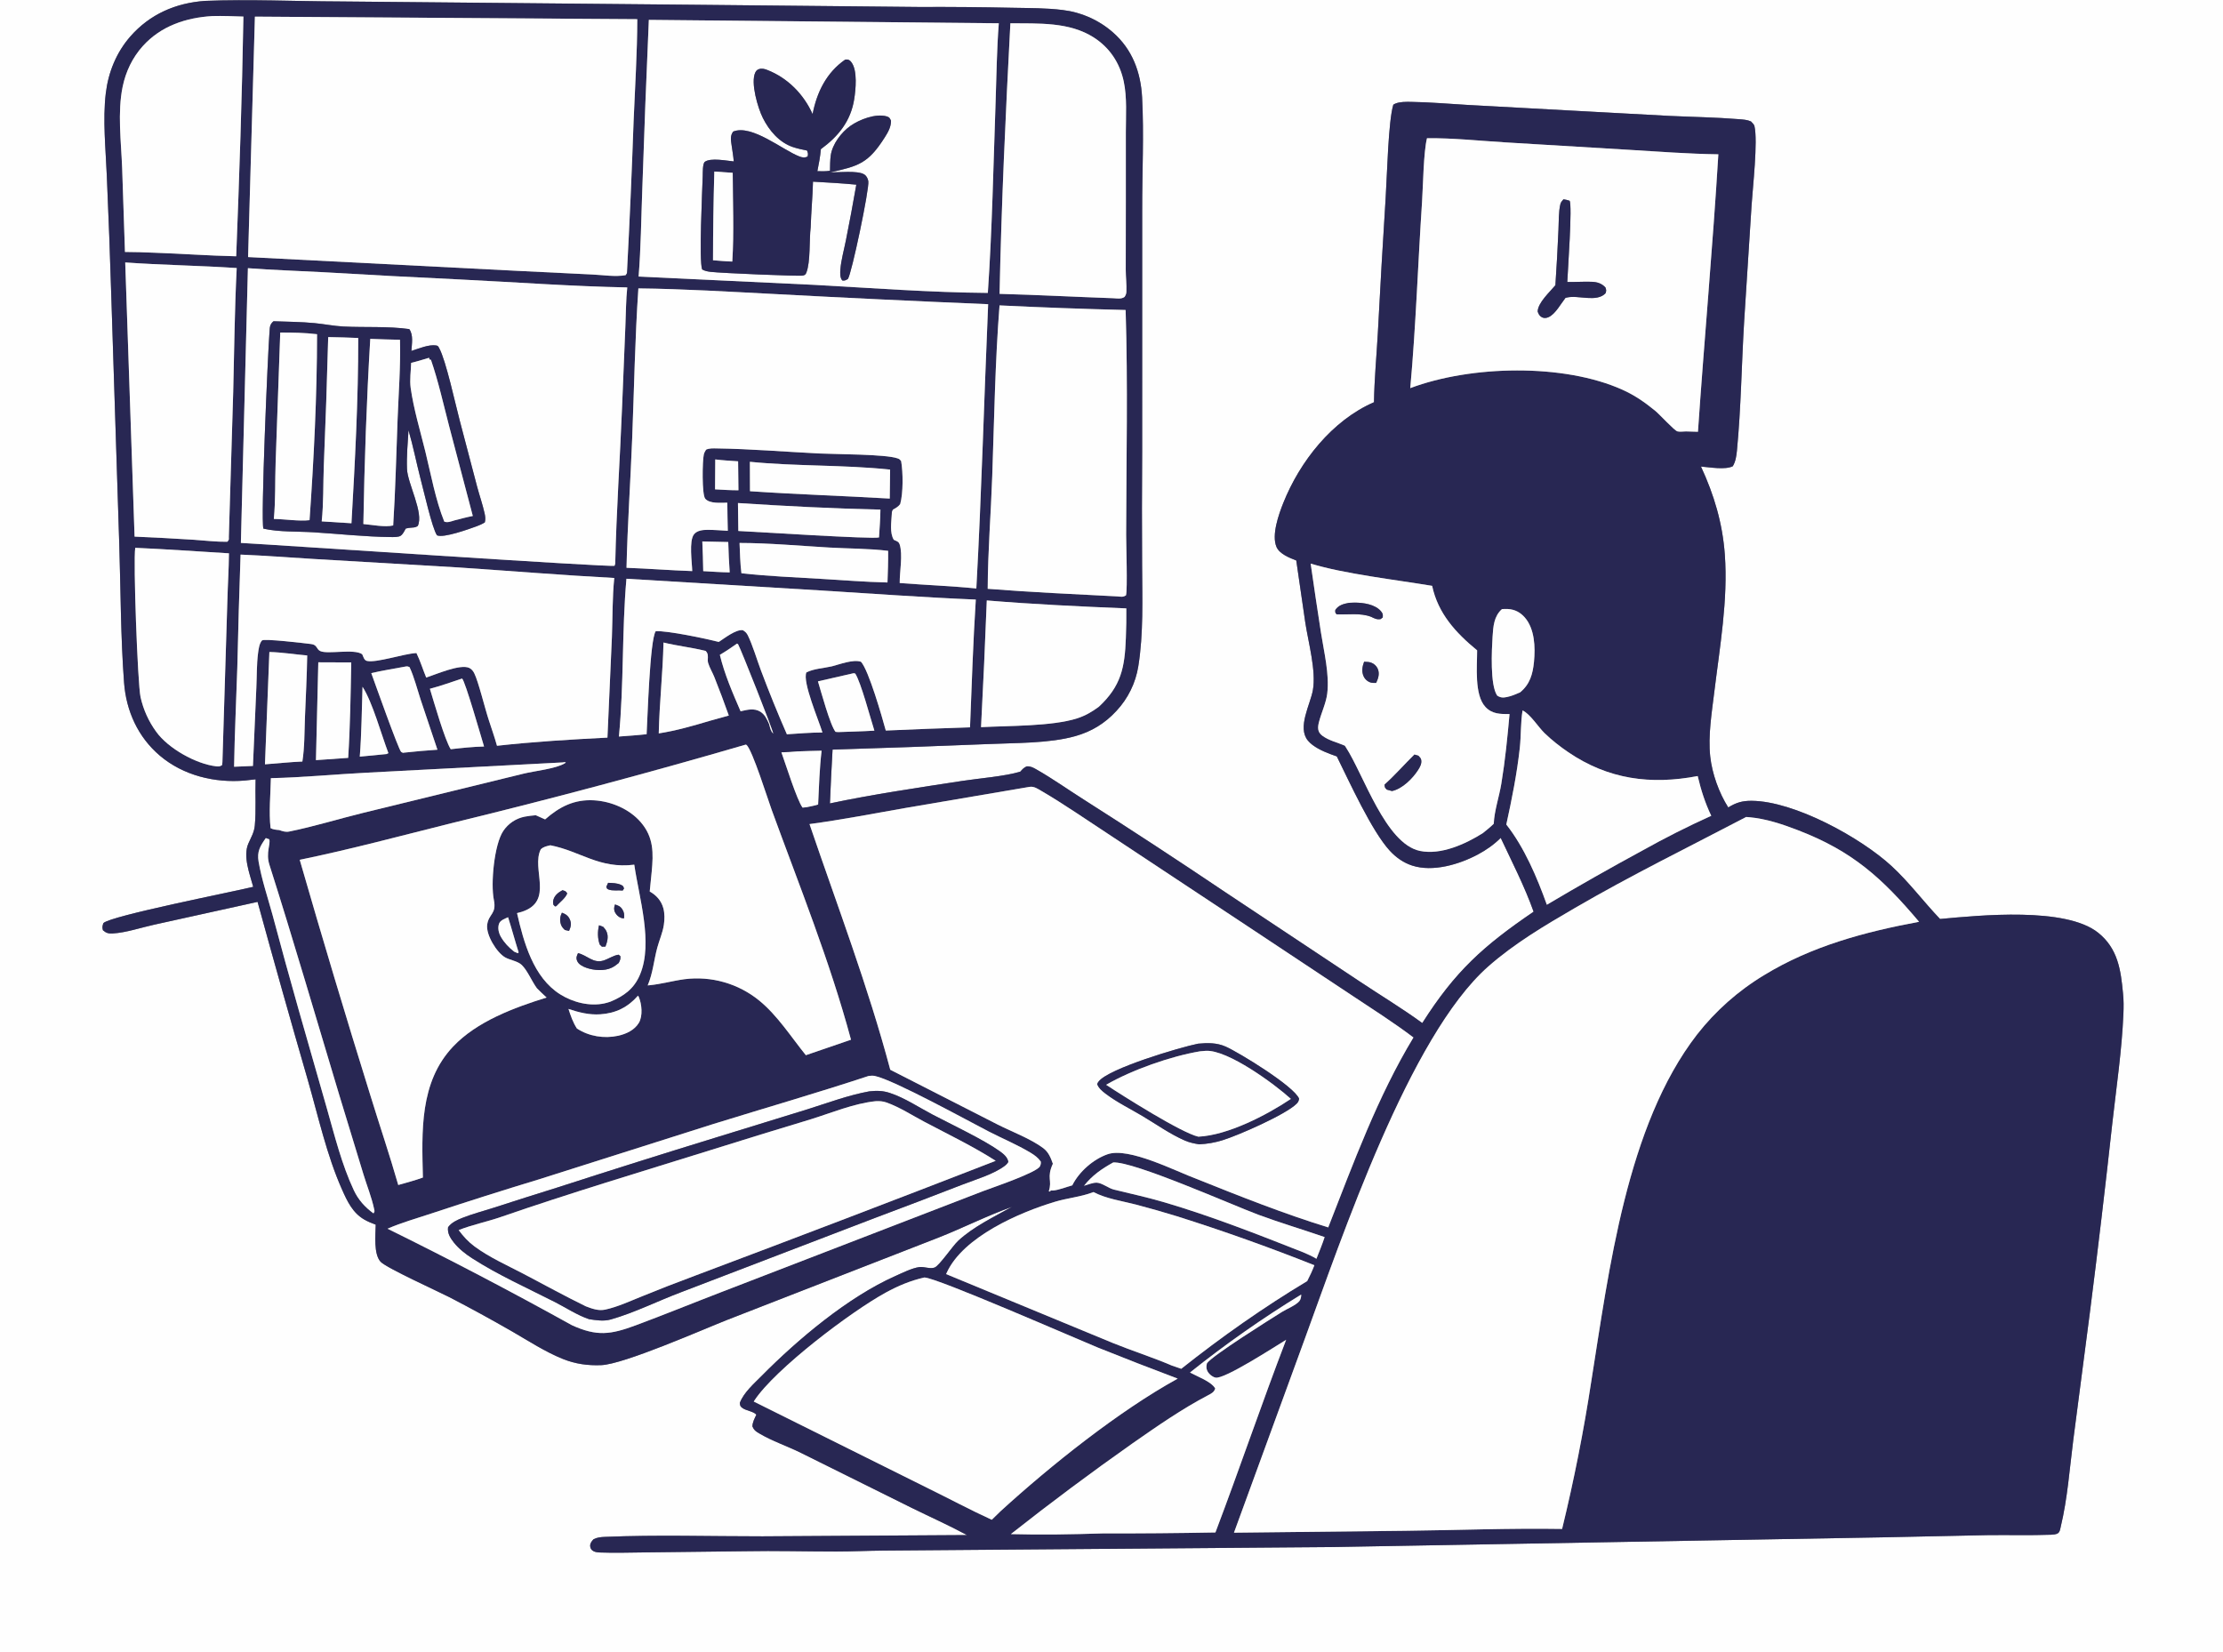 <?xml version="1.0" encoding="UTF-8"?> <svg xmlns="http://www.w3.org/2000/svg" width="296" height="220" viewBox="0 0 296 220" fill="none"><rect x="0" y="0" width="296" height="220" fill="#808080" stroke="none"/><g clip-path="url(#clip0_1_1850)"><path d="M0 -44.362H296V251H0V-44.362ZM27.3 0.118C23.395 0.396 19.949 1.889 17.348 4.864C15.497 6.98 14.418 9.631 14.088 12.41C13.665 15.956 14.074 19.844 14.223 23.409C14.458 28.765 14.657 34.123 14.821 39.481L15.884 72.567C16.075 78.657 16.066 84.834 16.52 90.907C16.803 94.682 18.372 98.158 21.293 100.634C24.401 103.267 28.593 104.283 32.592 103.941C33.074 103.897 33.555 103.843 34.035 103.779C33.97 105.811 34.116 107.929 33.928 109.943C33.845 110.835 33.434 111.508 33.08 112.307C32.32 114.018 33.25 116.378 33.717 118.094C30.977 118.769 14.672 121.969 13.767 122.927C13.635 123.311 13.593 123.478 13.706 123.873C14.124 124.251 14.457 124.337 15.02 124.303C16.806 124.195 18.733 123.53 20.491 123.144L34.296 120.098C36.471 128.024 38.702 135.934 40.988 143.829C42.368 148.628 43.505 153.827 45.537 158.39C46.236 159.962 46.955 161.51 48.509 162.403C48.99 162.68 49.505 162.895 50.028 163.082C50.009 164.422 49.725 166.997 50.684 168.025C51.453 168.85 58.481 172.033 59.907 172.772C62.702 174.224 65.464 175.734 68.193 177.304C70.394 178.573 72.608 180.028 74.969 180.972C76.624 181.634 78.286 181.862 80.066 181.788C83.08 181.664 93.389 177.121 96.818 175.765L124.954 164.806C128.248 163.511 131.408 161.895 134.746 160.71C132.341 162.053 129.613 163.352 127.587 165.23C126.843 165.92 125.08 168.551 124.451 168.79C123.848 169.019 123.056 168.649 122.414 168.731C121.438 168.856 120.107 169.526 119.196 169.932C112.926 172.728 106.226 178.355 101.417 183.222C100.411 184.239 99.014 185.451 98.512 186.815C98.548 187.183 98.546 187.27 98.874 187.508C99.352 187.855 100.376 187.957 100.709 188.387C100.478 188.894 100.195 189.387 100.187 189.954C100.407 190.451 100.6 190.584 101.074 190.866C102.831 191.912 104.896 192.59 106.734 193.511L121.409 200.8C123.858 202.007 126.364 203.121 128.766 204.417L101.512 204.585C94.538 204.593 87.474 204.363 80.509 204.66C79.988 204.682 79.509 204.731 79.038 204.965C78.796 205.23 78.575 205.478 78.582 205.863C78.588 206.168 78.741 206.401 79.005 206.55C79.262 206.694 79.594 206.725 79.884 206.736C81.961 206.82 84.079 206.731 86.16 206.721L99.205 206.567C103.25 206.49 107.311 206.606 111.359 206.607C113.458 206.607 115.551 206.5 117.648 206.483L177.397 206.012L250.731 204.717L264.761 204.422C267.536 204.391 270.336 204.474 273.107 204.37C273.365 204.36 273.765 204.33 273.991 204.193C274.29 204.011 274.321 203.604 274.398 203.288C275.286 199.615 275.58 195.552 276.058 191.8L278.277 174.763C279.35 166.338 280.35 157.905 281.275 149.463C281.817 144.666 282.532 139.856 282.738 135.029C282.777 134.099 282.785 133.198 282.685 132.272C282.395 129.161 282.001 126.304 279.378 124.206C275.048 120.742 263.635 121.885 258.324 122.377C256.132 120.083 254.209 117.484 251.877 115.334C247.75 111.53 238.925 106.682 233.237 106.639C231.99 106.63 231.176 106.874 230.122 107.523C228.89 105.579 227.972 103.027 227.723 100.74C227.421 97.964 227.931 94.88 228.268 92.116C228.996 86.142 230.104 79.891 229.667 73.86C229.366 69.696 228.241 65.898 226.49 62.13C227.655 62.216 229.682 62.596 230.725 62.089C231.105 61.462 231.211 60.716 231.28 59.996C231.825 54.318 231.893 48.519 232.238 42.818L233.23 27.313C233.383 24.994 234.084 18.793 233.608 16.781C233.556 16.557 233.301 16.346 233.149 16.172C232.644 15.943 232.087 15.915 231.539 15.87C228.477 15.621 225.374 15.578 222.303 15.435L208.912 14.71L195.463 13.976C192.941 13.833 190.386 13.601 187.863 13.566C187.216 13.557 186.417 13.545 185.815 13.787C185.688 13.838 185.65 13.869 185.524 13.943C184.855 16.138 184.693 23.416 184.506 26.33C184.125 32.325 183.778 38.321 183.466 44.32C183.295 47.389 182.997 50.494 182.951 53.563C177.373 55.984 173.079 61.456 170.876 66.971C170.268 68.492 169.289 71.245 169.968 72.834C170.369 73.77 171.712 74.289 172.602 74.635L173.809 82.935C174.212 85.556 175.267 89.333 174.817 91.889C174.474 93.83 172.697 96.871 174.16 98.627C174.341 98.841 174.543 99.031 174.767 99.199C175.7 99.904 176.905 100.344 178.002 100.727C179.662 104.09 182.676 110.719 185.064 113.295C185.89 114.186 186.871 114.885 188.035 115.263C190.807 116.161 194.332 115.1 196.807 113.774C197.916 113.18 198.934 112.465 199.826 111.575C201.34 114.804 203.013 118.045 204.206 121.408C197.508 125.971 193.772 129.328 189.384 136.235C186.679 134.262 183.803 132.532 181.018 130.676L163.174 118.825C156.934 114.623 150.641 110.504 144.293 106.466C142.202 105.143 140.157 103.685 138.007 102.463C137.573 102.216 137.232 102.026 136.725 102.05C136.329 102.21 136.132 102.445 135.858 102.755C133.767 103.389 130.432 103.637 128.124 103.992C122.419 104.869 116.125 105.792 110.508 106.985C110.604 104.596 110.721 102.208 110.858 99.82C117.758 99.611 124.656 99.365 131.553 99.083C135.195 98.917 139.669 99.011 143.159 98.033C145.339 97.421 147.119 96.337 148.652 94.672C148.844 94.467 149.027 94.256 149.203 94.038C149.379 93.82 149.546 93.595 149.705 93.365C149.864 93.134 150.015 92.898 150.156 92.657C150.298 92.415 150.431 92.168 150.554 91.917C150.677 91.666 150.791 91.41 150.896 91.15C151 90.891 151.095 90.627 151.179 90.361C151.264 90.094 151.339 89.824 151.404 89.552C151.469 89.28 151.524 89.005 151.568 88.729C152.268 84.388 152.093 79.736 152.075 75.35C152.044 70.281 152.046 65.212 152.083 60.143L152.086 27.951C152.073 22.985 152.339 17.914 152.074 12.961C151.894 9.604 150.77 6.57 148.193 4.314C147.96 4.109 147.719 3.914 147.471 3.727C147.223 3.54 146.969 3.363 146.707 3.196C146.446 3.029 146.178 2.871 145.905 2.724C145.632 2.577 145.353 2.44 145.069 2.314C144.786 2.188 144.498 2.072 144.205 1.968C143.913 1.863 143.617 1.77 143.317 1.688C143.018 1.606 142.716 1.535 142.411 1.476C142.106 1.417 141.799 1.369 141.491 1.333C139.334 1.06 137.082 1.083 134.91 1.038C130.744 0.947 126.578 0.911 122.411 0.931L92.373 0.634L45.21 0.193C39.301 0.175 33.181 -0.117 27.3 0.118Z" fill="#FEFEFE"></path><path d="M34.035 103.778C33.555 103.842 33.074 103.896 32.592 103.94C28.593 104.283 24.401 103.267 21.294 100.633C18.372 98.158 16.803 94.682 16.52 90.907C16.066 84.834 16.075 78.656 15.884 72.567L14.821 39.481C14.657 34.122 14.458 28.765 14.223 23.409C14.074 19.843 13.665 15.956 14.088 12.409C14.418 9.631 15.497 6.98 17.348 4.863C19.95 1.889 23.395 0.395 27.3 0.118C33.181 -0.118 39.302 0.175 45.21 0.193L92.373 0.634L122.411 0.93C126.578 0.911 130.744 0.947 134.91 1.037C137.082 1.082 139.334 1.059 141.491 1.332C141.799 1.369 142.106 1.416 142.411 1.476C142.716 1.535 143.018 1.605 143.318 1.688C143.617 1.77 143.913 1.863 144.206 1.967C144.498 2.072 144.786 2.187 145.07 2.313C145.353 2.44 145.632 2.576 145.905 2.724C146.178 2.871 146.446 3.028 146.707 3.196C146.969 3.363 147.223 3.54 147.471 3.727C147.719 3.913 147.96 4.109 148.193 4.314C150.77 6.569 151.894 9.603 152.074 12.961C152.339 17.913 152.073 22.984 152.087 27.95L152.083 60.143C152.046 65.212 152.044 70.28 152.076 75.349C152.093 79.735 152.268 84.388 151.569 88.728C151.524 89.005 151.469 89.279 151.404 89.551C151.339 89.824 151.264 90.093 151.179 90.36C151.095 90.627 151 90.89 150.896 91.15C150.791 91.41 150.677 91.665 150.554 91.916C150.431 92.168 150.298 92.414 150.156 92.656C150.015 92.898 149.865 93.134 149.706 93.364C149.546 93.595 149.379 93.819 149.203 94.037C149.027 94.255 148.844 94.467 148.652 94.671C147.119 96.336 145.34 97.421 143.159 98.032C139.669 99.011 135.195 98.916 131.553 99.083C124.656 99.365 117.758 99.61 110.858 99.82C110.721 102.207 110.604 104.595 110.508 106.985C116.125 105.792 122.419 104.868 128.124 103.991C130.432 103.636 133.767 103.388 135.858 102.755C136.132 102.444 136.329 102.21 136.725 102.049C137.232 102.025 137.573 102.216 138.007 102.462C140.157 103.684 142.202 105.143 144.293 106.465C150.641 110.503 156.934 114.623 163.174 118.825L181.019 130.675C183.803 132.532 186.679 134.261 189.384 136.234C193.773 129.328 197.508 125.971 204.206 121.407C203.013 118.045 201.34 114.803 199.826 111.575C198.934 112.464 197.916 113.179 196.807 113.773C194.332 115.099 190.807 116.161 188.035 115.262C186.871 114.884 185.89 114.186 185.065 113.295C182.676 110.719 179.663 104.09 178.002 100.727C176.905 100.343 175.7 99.904 174.767 99.198C174.543 99.031 174.341 98.84 174.16 98.627C172.698 96.87 174.474 93.83 174.817 91.889C175.267 89.332 174.212 85.555 173.809 82.934L172.602 74.635C171.712 74.289 170.369 73.77 169.969 72.833C169.289 71.244 170.269 68.492 170.876 66.971C173.079 61.455 177.373 55.983 182.951 53.562C182.997 50.493 183.295 47.388 183.466 44.319C183.778 38.321 184.125 32.324 184.506 26.33C184.693 23.416 184.855 16.137 185.524 13.943C185.65 13.868 185.688 13.838 185.815 13.787C186.417 13.544 187.216 13.557 187.863 13.566C190.386 13.601 192.941 13.832 195.463 13.976L208.912 14.71L222.303 15.434C225.374 15.578 228.477 15.621 231.539 15.87C232.087 15.914 232.644 15.942 233.149 16.171C233.302 16.346 233.556 16.557 233.609 16.78C234.084 18.792 233.383 24.994 233.23 27.312L232.238 42.817C231.893 48.518 231.825 54.318 231.28 59.995C231.211 60.716 231.105 61.461 230.725 62.088C229.682 62.596 227.655 62.216 226.49 62.129C228.241 65.897 229.367 69.695 229.667 73.859C230.104 79.891 228.996 86.141 228.268 92.115C227.931 94.879 227.421 97.963 227.723 100.74C227.972 103.026 228.89 105.578 230.122 107.522C231.176 106.874 231.99 106.63 233.237 106.639C238.926 106.681 247.75 111.53 251.877 115.334C254.209 117.484 256.132 120.082 258.324 122.376C263.635 121.885 275.048 120.742 279.378 124.206C282.001 126.304 282.395 129.161 282.686 132.271C282.785 133.198 282.777 134.099 282.738 135.029C282.532 139.855 281.817 144.666 281.275 149.462C280.35 157.904 279.351 166.337 278.277 174.762L276.058 191.8C275.58 195.551 275.286 199.614 274.398 203.288C274.322 203.603 274.29 204.01 273.991 204.192C273.765 204.329 273.365 204.36 273.107 204.37C270.336 204.474 267.536 204.39 264.761 204.422L250.731 204.717L177.397 206.012L117.648 206.482C115.551 206.499 113.458 206.606 111.359 206.606C107.311 206.606 103.25 206.489 99.205 206.567L86.16 206.72C84.079 206.73 81.961 206.82 79.884 206.736C79.595 206.724 79.262 206.694 79.005 206.549C78.741 206.401 78.588 206.167 78.582 205.862C78.575 205.477 78.796 205.23 79.038 204.965C79.509 204.731 79.988 204.681 80.509 204.659C87.474 204.362 94.538 204.593 101.512 204.584L128.766 204.416C126.364 203.121 123.858 202.006 121.409 200.8L106.734 193.511C104.896 192.59 102.831 191.912 101.074 190.865C100.6 190.583 100.407 190.45 100.187 189.954C100.195 189.387 100.478 188.894 100.709 188.387C100.376 187.956 99.352 187.854 98.874 187.507C98.546 187.27 98.548 187.183 98.512 186.815C99.014 185.451 100.411 184.239 101.417 183.221C106.226 178.355 112.926 172.727 119.196 169.932C120.108 169.525 121.438 168.855 122.414 168.73C123.056 168.649 123.848 169.019 124.451 168.789C125.08 168.55 126.843 165.92 127.587 165.23C129.613 163.351 132.342 162.053 134.746 160.709C131.408 161.894 128.248 163.51 124.955 164.806L96.818 175.764C93.389 177.121 83.08 181.663 80.066 181.788C78.286 181.862 76.624 181.634 74.969 180.972C72.608 180.028 70.394 178.573 68.193 177.304C65.464 175.734 62.702 174.223 59.907 172.772C58.481 172.033 51.453 168.85 50.684 168.024C49.725 166.997 50.009 164.421 50.028 163.081C49.505 162.895 48.99 162.679 48.509 162.402C46.955 161.509 46.236 159.961 45.537 158.39C43.505 153.826 42.368 148.627 40.988 143.828C38.702 135.933 36.471 128.023 34.296 120.097L20.491 123.144C18.733 123.529 16.806 124.194 15.02 124.302C14.457 124.336 14.124 124.25 13.706 123.873C13.593 123.478 13.635 123.311 13.767 122.926C14.672 121.968 30.977 118.768 33.717 118.094C33.25 116.377 32.32 114.018 33.08 112.306C33.434 111.507 33.845 110.834 33.928 109.942C34.116 107.928 33.97 105.81 34.035 103.778ZM28.294 2.138C24.761 2.348 21.422 3.457 19.003 6.149C17.635 7.672 16.747 9.538 16.333 11.535C15.626 14.941 16.13 18.877 16.264 22.349L16.64 33.55C17.923 33.558 19.206 33.591 20.487 33.65C24.141 33.774 27.795 34.051 31.45 34.127C31.865 23.507 32.23 12.833 32.411 2.206C31.038 2.16 29.667 2.102 28.294 2.138ZM33.941 2.215L33.033 34.231L68.967 36.069L78.868 36.553C80.257 36.616 81.945 36.891 83.302 36.642L83.477 36.367C83.834 29.61 84.131 22.849 84.368 16.087C84.554 11.589 84.845 7.053 84.857 2.555L33.941 2.215ZM86.395 2.647C86.061 10.197 85.769 17.748 85.519 25.3C85.373 29.126 85.341 33.012 85.032 36.826L108.428 37.933C116.053 38.351 123.919 38.946 131.533 39.004C132.105 30.577 132.272 22.058 132.566 13.614C132.688 10.117 132.72 6.586 132.994 3.098L86.395 2.647ZM134.535 3.098C133.904 15.079 133.342 27.136 133.095 39.131C138.151 39.266 143.2 39.537 148.253 39.713C148.764 39.743 149.299 39.85 149.74 39.539C149.897 39.297 149.971 39.119 149.983 38.833C150.023 37.883 149.898 36.895 149.897 35.936L149.909 26.892L149.909 17.619C149.908 15.408 150.09 12.998 149.625 10.829C149.102 8.384 147.764 6.354 145.644 4.992C142.377 2.893 138.269 3.142 134.535 3.098ZM190.008 18.404C189.543 20.28 189.492 24.754 189.349 26.916C188.802 35.163 188.53 43.454 187.782 51.684C195.847 48.647 208.199 48.365 216.055 51.908C217.683 52.641 219.028 53.58 220.406 54.708C220.974 55.173 222.945 57.331 223.353 57.442C223.639 57.52 224.19 57.454 224.493 57.448L226.088 57.495C226.932 45.174 228.059 32.879 228.805 20.547C224.836 20.492 220.863 20.191 216.902 19.95L200.511 18.965C197.051 18.755 193.468 18.368 190.008 18.404ZM16.674 34.95L17.919 71.459C20.553 71.57 23.186 71.71 25.818 71.878C27.29 71.975 28.783 72.166 30.259 72.142C30.542 71.868 30.461 71.855 30.47 71.482L31.053 52.177C31.192 46.686 31.24 41.18 31.519 35.694C26.576 35.361 21.615 35.302 16.674 34.95ZM33.01 35.712L32.075 72.297C36.551 72.533 81.328 75.566 81.829 75.34L81.921 75.063C82.068 68.087 82.557 61.094 82.835 54.118L83.273 43.401C83.349 41.703 83.342 39.962 83.522 38.275C76.173 38.135 68.794 37.585 61.45 37.227C55.297 36.936 49.147 36.609 42.998 36.245C39.671 36.066 36.331 35.966 33.01 35.712ZM85.003 38.403C84.545 45.068 84.437 51.775 84.174 58.45C83.949 64.165 83.553 69.892 83.421 75.61C86.34 75.715 89.254 75.947 92.172 76.048C92.146 74.892 91.713 72.049 92.406 71.155C92.814 70.628 93.613 70.554 94.229 70.555C95.119 70.556 96.019 70.631 96.907 70.683C96.885 69.436 96.848 68.187 96.844 66.94C96.004 66.932 94.501 67.115 93.902 66.405C93.443 65.862 93.524 61.33 93.714 60.524C93.771 60.28 93.885 60.088 94.016 59.879C94.448 59.676 94.969 59.706 95.443 59.713C99.969 59.778 104.55 60.163 109.075 60.386C111.295 60.496 117.923 60.474 119.505 61.035C119.805 61.142 119.797 61.173 119.988 61.395C120.254 62.916 120.274 65.669 119.862 67.132C119.581 67.489 119.297 67.646 118.907 67.856C118.768 68.108 118.752 68.148 118.745 68.453C118.69 69.518 118.441 70.944 119.011 71.882C119.072 71.908 119.133 71.934 119.193 71.962C119.486 72.099 119.682 72.162 119.787 72.478C120.241 73.843 119.778 76.149 119.8 77.636C123.197 77.905 126.611 78.024 130.002 78.363C130.696 65.761 131.03 53.12 131.574 40.508C122.112 40.116 112.652 39.666 103.195 39.157C97.145 38.851 91.06 38.469 85.003 38.403ZM133.093 40.668C132.501 48.194 132.385 55.824 132.123 63.37C131.949 68.368 131.537 73.412 131.517 78.409C137.25 78.86 143.014 79.123 148.758 79.418C149.256 79.452 149.501 79.55 149.93 79.278C150.151 78.491 149.949 72.5 149.952 71.188C149.97 61.237 150.198 51.226 149.882 41.281C144.283 41.145 138.687 40.941 133.093 40.668ZM95.239 61.18L95.211 65.165C96.248 65.219 97.289 65.293 98.327 65.288L98.282 61.431C97.268 61.359 96.247 61.308 95.239 61.18ZM99.848 61.496L99.862 65.412C106.057 65.836 112.273 66.029 118.472 66.393L118.52 62.534C112.334 61.881 106.038 62.108 99.848 61.496ZM98.262 66.987L98.311 70.707C100.598 70.811 116.256 71.824 117.042 71.567C117.117 70.336 117.223 69.097 117.231 67.864C110.921 67.725 104.561 67.394 98.262 66.987ZM93.517 72.099C93.576 73.417 93.616 74.736 93.639 76.055C94.811 76.117 95.989 76.209 97.162 76.222C97.069 74.875 97.005 73.527 96.97 72.178L93.517 72.099ZM98.474 72.303C98.536 73.643 98.552 75.005 98.724 76.335C102.234 76.726 105.794 76.879 109.32 77.084C112.264 77.254 115.224 77.5 118.171 77.565C118.227 76.159 118.271 74.759 118.261 73.352C115.682 73.038 113.021 73.063 110.423 72.913C106.464 72.684 102.433 72.31 98.474 72.303ZM18.008 72.949C17.725 74.687 18.326 91.042 18.714 92.827C18.806 93.243 18.92 93.653 19.054 94.057C19.189 94.461 19.344 94.857 19.519 95.246C19.695 95.634 19.89 96.012 20.105 96.38C20.319 96.748 20.552 97.105 20.804 97.449C22.386 99.655 26.076 101.729 28.768 102.043C29.116 102.083 29.288 102.083 29.578 101.872L29.615 101.48L30.276 79.931C30.33 77.85 30.469 75.762 30.485 73.682C26.329 73.433 22.167 73.132 18.008 72.949ZM32.033 73.853C31.858 78.861 31.713 83.869 31.6 88.879C31.462 93.284 31.24 97.696 31.17 102.102L33.68 101.997L34.133 91.596C34.204 90.079 34.167 88.466 34.363 86.966C34.426 86.485 34.533 85.64 34.89 85.283C35.162 85.011 40.612 85.662 41.432 85.763C42.268 85.865 42.105 86.445 42.645 86.698C43.639 87.166 47.146 86.351 48.23 87.121C48.385 87.451 48.475 87.921 48.859 88.01C50.104 88.297 53.755 87.058 55.376 86.969C55.401 86.968 55.426 86.966 55.451 86.964C55.973 88.026 56.3 89.14 56.754 90.226C57.985 89.833 61.286 88.371 62.488 88.945C62.796 89.092 63.004 89.363 63.152 89.66C63.711 90.774 64.593 94.426 65.098 95.928C65.461 97.05 65.864 98.174 66.176 99.31C71.032 98.772 76.001 98.467 80.884 98.225L81.478 84.805C81.577 82.214 81.527 79.54 81.792 76.966C74.906 76.6 68.012 76.032 61.131 75.57L41.733 74.433C38.502 74.247 35.266 73.982 32.033 73.853ZM174.52 75.053C174.959 78.121 175.416 81.185 175.893 84.246C176.285 86.791 177.041 89.777 176.727 92.357C176.578 93.578 175.951 94.9 175.636 96.108C175.443 96.848 175.394 97.469 176.087 97.982C176.951 98.621 178.091 98.868 179.064 99.294L179.181 99.47C181.581 103.132 184.466 112.345 189.067 113.31C191.85 113.894 195.157 112.391 197.448 110.938C197.944 110.537 198.443 110.146 198.896 109.697C198.982 107.924 199.614 106.125 199.906 104.366C200.416 101.288 200.72 98.194 201.001 95.088C199.784 95.09 198.702 95.104 197.799 94.149C196.284 92.547 196.691 88.688 196.685 86.605C193.861 84.286 191.481 81.71 190.694 78.013C185.898 77.214 178.962 76.413 174.52 75.053ZM83.413 77.068C82.798 84.046 83.087 91.115 82.412 98.08C83.641 97.986 84.875 97.908 86.1 97.769C86.218 95.808 86.526 85.199 87.311 84.053C88.817 83.954 94.05 85.05 95.71 85.48C96.493 84.975 97.986 83.793 98.914 83.916C99.228 84.104 99.415 84.279 99.576 84.605C100.201 85.867 100.808 87.901 101.327 89.285C102.395 92.126 103.558 95.001 104.776 97.78C106.35 97.68 107.933 97.541 109.51 97.541C109.029 95.932 106.811 90.781 107.375 89.54C108.367 89.039 109.683 88.981 110.769 88.73C111.837 88.457 113.598 87.771 114.645 88.123C115.673 89.244 117.46 95.499 117.946 97.281C121.684 97.115 125.423 96.973 129.163 96.855C129.392 91.186 129.569 85.502 129.932 79.84C122.974 79.559 116.035 79.038 109.085 78.616L83.413 77.068ZM131.394 79.958C131.178 85.584 130.923 91.209 130.629 96.832C134.252 96.636 140.089 96.729 143.416 95.663C144.502 95.315 145.402 94.79 146.314 94.113C149.282 91.36 149.773 88.866 149.912 84.936C149.959 83.632 149.993 82.319 149.972 81.015C143.792 80.764 137.557 80.468 131.394 79.958ZM199.996 81.109C198.924 82.044 198.828 83.421 198.743 84.765C198.63 86.537 198.391 91.23 199.356 92.627C199.807 92.923 200.157 92.925 200.672 92.817C201.28 92.689 201.841 92.448 202.406 92.199C203.721 91.116 204.098 89.76 204.258 88.11C204.443 86.195 204.359 83.755 203.038 82.231C202.431 81.53 201.685 81.147 200.757 81.097C200.504 81.083 200.249 81.096 199.996 81.109ZM88.348 85.56C88.259 89.599 87.805 93.625 87.716 97.662C90.055 97.299 92.291 96.651 94.553 95.976L97.043 95.283C96.435 93.563 95.793 91.855 95.117 90.16C94.868 89.538 94.475 88.903 94.288 88.268C94.21 88.001 94.26 87.772 94.258 87.507C94.256 87.095 94.207 86.942 93.934 86.64L93.962 86.68L93.806 86.641C92.003 86.204 90.153 86.006 88.348 85.56ZM98.137 85.704C97.388 86.234 96.641 86.737 95.851 87.202C96.464 89.773 97.562 92.294 98.61 94.717C99.479 94.52 100.404 94.265 101.225 94.763C101.84 95.135 102.138 95.796 102.411 96.429L102.459 96.612C102.574 97.037 102.642 97.368 102.957 97.697C102.892 97.145 98.681 86.513 98.276 85.786L98.137 85.704ZM35.868 86.824L35.28 101.78C36.936 101.664 38.604 101.474 40.261 101.408C40.564 99.516 40.53 97.486 40.604 95.569C40.71 92.812 40.863 90.043 40.905 87.284C39.242 87.145 37.532 86.86 35.868 86.824ZM42.383 88.196L42.07 101.223L46.36 100.921C46.63 96.694 46.688 92.446 46.77 88.212L42.383 88.196ZM53.81 88.794C52.356 89.069 50.876 89.299 49.436 89.636C49.875 90.842 53.065 99.831 53.414 100.128C53.487 100.19 53.586 100.209 53.671 100.25L53.802 100.225C55.28 100.063 56.761 99.933 58.244 99.835L55.993 93.125C55.532 91.71 55.154 90.184 54.532 88.837C54.194 88.685 54.16 88.739 53.81 88.794ZM113.665 89.647L108.913 90.733C109.292 91.978 110.548 96.622 111.258 97.459L111.618 97.487C113.219 97.426 114.828 97.395 116.426 97.296C115.883 95.605 114.647 90.895 113.879 89.695L113.665 89.647ZM61.529 90.359C60.11 90.824 58.688 91.345 57.242 91.72C57.752 93.397 59.231 98.553 60.018 99.769C61.491 99.599 62.968 99.442 64.452 99.408C64.11 98.299 61.935 90.661 61.529 90.359ZM48.271 91.454C48.166 94.556 48.148 97.662 47.905 100.757L51.462 100.414L51.717 100.293C50.783 97.844 49.602 93.506 48.271 91.454ZM202.735 94.605C202.465 96.244 202.546 97.948 202.365 99.602C201.991 103.016 201.305 106.443 200.57 109.796C202.971 112.842 204.664 116.841 205.968 120.479C210.178 117.981 214.434 115.566 218.738 113.234C221.713 111.571 224.753 110.037 227.859 108.633C227.035 106.923 226.491 105.188 226.053 103.343C219.8 104.538 214.149 103.788 208.819 100.165C207.728 99.424 206.62 98.554 205.671 97.636C204.794 96.786 203.801 95.129 202.735 94.605ZM99.287 99.159C86.336 102.931 73.306 106.412 60.199 109.6C53.453 111.28 46.721 113.098 39.91 114.497C42.929 124.975 46.061 135.421 49.306 145.832C50.53 149.82 51.882 153.791 53.029 157.799C54.122 157.484 55.24 157.199 56.308 156.808C56.172 150.723 55.822 144.124 60.335 139.359C63.505 136.012 68.445 134.181 72.781 132.836C72.35 132.428 71.903 132.029 71.492 131.601C70.81 130.68 70.252 129.261 69.475 128.503C68.939 127.98 67.929 127.864 67.269 127.494C66.137 126.858 64.692 124.486 64.87 123.143C65.065 121.666 66.147 121.738 65.758 119.833C65.318 117.683 65.797 112.473 67.008 110.659C67.09 110.536 67.177 110.418 67.27 110.304C67.363 110.19 67.461 110.081 67.565 109.977C67.669 109.873 67.778 109.774 67.891 109.68C68.005 109.587 68.123 109.499 68.245 109.418C68.368 109.336 68.494 109.26 68.624 109.191C68.754 109.122 68.887 109.059 69.023 109.003C69.159 108.947 69.298 108.897 69.439 108.855C69.58 108.813 69.722 108.777 69.867 108.749C70.351 108.654 70.852 108.603 71.343 108.561L72.582 109.116C74.507 107.423 76.466 106.42 79.103 106.574C81.389 106.708 83.798 107.729 85.308 109.474C87.063 111.502 87.009 113.613 86.775 116.098L86.514 118.716C87.402 119.22 88.052 119.939 88.325 120.941C88.516 121.645 88.501 122.453 88.392 123.169C88.234 124.217 87.789 125.187 87.515 126.205C87.059 127.899 86.94 129.585 86.242 131.221L86.453 131.202C88.041 131.049 89.573 130.605 91.15 130.394C91.369 130.366 91.59 130.344 91.811 130.327C92.032 130.31 92.254 130.299 92.475 130.293C92.697 130.288 92.918 130.288 93.14 130.293C93.362 130.299 93.583 130.31 93.804 130.327C94.025 130.344 94.246 130.366 94.466 130.394C94.686 130.422 94.905 130.456 95.123 130.495C95.341 130.534 95.558 130.578 95.774 130.629C95.99 130.679 96.205 130.734 96.418 130.795C96.631 130.856 96.842 130.923 97.052 130.994C97.262 131.066 97.469 131.143 97.675 131.225C97.881 131.308 98.085 131.395 98.286 131.488C98.487 131.58 98.686 131.678 98.882 131.781C99.079 131.883 99.273 131.991 99.464 132.103C99.654 132.216 99.842 132.333 100.027 132.455C100.212 132.577 100.394 132.704 100.572 132.835C100.751 132.966 100.926 133.102 101.098 133.242C103.522 135.219 105.34 138.089 107.301 140.513L113.312 138.453C110.505 128.009 106.442 117.961 102.741 107.82C102.238 106.442 100.193 99.917 99.404 99.195L99.287 99.159ZM106.162 100.063C105.454 100.13 104.76 100.172 104.048 100.183C104.587 101.673 106.128 106.581 106.866 107.546C107.048 107.528 107.237 107.516 107.419 107.488C107.924 107.378 108.442 107.289 108.936 107.136C109.051 104.746 109.12 102.343 109.4 99.965C108.322 99.996 107.24 100.009 106.162 100.063ZM74.977 101.524L48.806 102.894C44.575 103.111 40.298 103.534 36.069 103.624C36.025 105.787 35.788 108.139 36.028 110.281C36.405 110.477 36.76 110.494 37.175 110.532C37.627 110.688 38.024 110.828 38.505 110.731C41.772 110.073 45.051 109.054 48.294 108.258L69.729 103.018C71.176 102.664 74.018 102.374 75.221 101.637C75.272 101.606 75.303 101.55 75.344 101.507C75.026 101.498 75.146 101.469 74.977 101.524ZM136.926 104.809L120.626 107.583C116.358 108.333 112.084 109.161 107.79 109.738C111.487 120.604 115.592 131.348 118.543 142.452L132.825 149.739C134.682 150.681 137.299 151.663 138.929 152.903C139.624 153.431 139.911 154.172 140.194 154.967C139.325 156.868 140.146 157.145 139.649 158.631L139.829 158.676L139.905 158.514C140.002 158.521 140.1 158.541 140.197 158.534C140.987 158.475 141.997 158.059 142.778 157.846C143.676 156.039 145.566 154.37 147.482 153.704C150.313 152.719 156.56 155.973 159.454 157.036C165.185 159.337 170.952 161.624 176.859 163.446C180.208 154.897 183.435 146.038 188.204 138.154C185.541 136.138 182.7 134.341 179.919 132.492L166.053 123.295L147.526 111.03C144.602 109.124 141.692 107.089 138.679 105.331C138.222 105.065 137.724 104.714 137.172 104.773C137.089 104.782 137.008 104.797 136.926 104.809ZM232.511 108.793C224.866 112.796 217.177 116.561 209.71 120.908C205.69 123.248 201.658 125.626 198.158 128.714C187.65 137.99 178.661 164.866 173.726 178.325L164.308 204.099L187.101 203.845C194.062 203.768 201.042 203.485 208 203.599C209.584 197.103 210.878 190.55 211.885 183.94C214.239 169.215 216.586 149.885 225.964 137.764C226.271 137.371 226.588 136.984 226.913 136.605C227.238 136.226 227.571 135.854 227.913 135.49C228.256 135.126 228.606 134.77 228.964 134.422C229.323 134.074 229.689 133.734 230.063 133.403C230.437 133.072 230.818 132.749 231.207 132.435C231.596 132.121 231.992 131.816 232.395 131.52C232.798 131.224 233.207 130.938 233.623 130.661C234.039 130.383 234.461 130.116 234.889 129.858C241.211 125.989 248.311 124.09 255.532 122.749C250.602 116.914 246.674 113.347 239.411 110.555C237.341 109.759 235.164 109.026 232.942 108.825C232.798 108.813 232.655 108.802 232.511 108.793ZM35.391 111.603C34.645 112.664 34.2 113.388 34.431 114.737C34.838 117.112 35.638 119.457 36.275 121.78C37.398 125.993 38.555 130.198 39.746 134.393L43.539 147.654C44.569 151.261 45.508 155.081 47.109 158.49C47.713 159.777 48.584 160.741 49.73 161.578C49.918 161.3 49.876 161.292 49.81 160.979C49.489 159.463 48.852 157.881 48.397 156.391L45.172 145.814C42.085 135.579 39.109 125.321 35.867 115.136C35.362 113.549 36.075 112.367 35.844 111.762L35.391 111.603ZM73.283 112.563C72.8 112.68 72.374 112.742 72.005 113.102C70.695 115.703 73.835 120.02 69.471 121.425C69.265 121.491 69.056 121.545 68.846 121.594C69.726 125.464 71.012 130.171 74.595 132.413C76.3 133.481 78.507 134.046 80.504 133.61C80.762 133.554 81.015 133.474 81.266 133.392C83.099 132.628 84.43 131.668 85.223 129.773C86.993 125.543 85.085 119.532 84.456 115.146C79.769 115.727 77.299 113.344 73.283 112.563ZM67.653 122.144C67.244 122.337 66.622 122.535 66.455 122.992C66.237 123.588 66.407 124.258 66.717 124.788C67.173 125.567 67.758 126.167 68.463 126.725L68.944 126.931L69.061 126.827C68.568 125.274 68.147 123.692 67.653 122.144ZM84.953 132.586C83.607 134.13 81.988 134.933 79.931 135.07C78.453 135.169 77.083 134.82 75.694 134.356C75.995 135.28 76.283 136.134 76.816 136.957C78.403 138.004 80.441 138.33 82.298 137.926C83.357 137.697 84.483 137.177 85.061 136.214C85.611 135.297 85.46 133.713 85.055 132.755C85.03 132.694 84.987 132.642 84.953 132.586ZM115.662 143.279C108.812 145.54 101.884 147.54 94.994 149.674L71.846 157.022C67.021 158.486 62.215 160.01 57.429 161.596C55.499 162.242 53.467 162.805 51.605 163.62C59.89 167.704 68.071 171.986 76.148 176.467C79.478 177.989 81.314 177.721 84.642 176.486C88.439 175.077 92.192 173.543 95.972 172.088L130.908 158.611C131.997 158.195 138.123 156.131 138.477 155.298C138.587 155.04 138.607 154.944 138.582 154.678C138.218 154.158 137.749 153.817 137.209 153.492C135.437 152.429 133.459 151.606 131.617 150.657C128.84 149.224 119.031 143.819 116.5 143.283C116.213 143.222 115.951 143.242 115.662 143.279ZM148.223 154.8C146.688 155.657 145.444 156.505 144.34 157.902C144.82 157.764 145.553 157.466 146.044 157.49C146.762 157.526 147.602 158.238 148.346 158.418C150.599 158.963 152.846 159.458 155.074 160.114C161.322 161.953 167.497 164.385 173.557 166.773C174.149 167.035 174.737 167.281 175.287 167.624C175.662 166.668 176.061 165.713 176.38 164.737C173.459 163.724 170.497 162.849 167.596 161.776C164.122 160.489 150.946 154.618 148.223 154.8ZM145.603 158.74C145.556 158.758 145.509 158.777 145.462 158.795C143.87 159.386 142.115 159.541 140.483 160.031C135.767 161.446 128.245 164.683 126.054 169.497C126.029 169.553 126.006 169.608 125.981 169.664L148.172 178.835C150.773 179.891 153.48 180.746 156.054 181.851L157.288 182.273C162.593 178.061 168.245 174.079 174.058 170.595C174.42 169.9 174.735 169.216 175.016 168.484C168.994 166.088 162.893 163.914 156.712 161.963C154.907 161.406 153.09 160.888 151.263 160.408C149.406 159.926 147.303 159.636 145.603 158.74ZM123.086 170.115C121.242 170.532 119.6 171.22 117.944 172.126C113.306 174.662 103.222 182.289 100.444 186.506C100.417 186.548 100.391 186.591 100.365 186.634L123.624 198.209C126.44 199.587 129.205 201.077 132.058 202.377L133.24 201.227C139.844 195.197 148.957 187.905 156.816 183.584C153.252 182.243 149.704 180.863 146.171 179.445C143.209 178.231 124.734 170.142 123.086 170.115ZM173.257 172.387C168.104 175.539 163.169 179 158.452 182.77C159.394 183.289 161.295 183.97 161.811 184.898C161.66 185.384 161.323 185.553 160.887 185.781C157.382 187.614 154.063 189.927 150.824 192.186C145.304 196.071 139.895 200.105 134.597 204.288C138.655 204.399 142.75 204.325 146.808 204.195C151.818 204.205 156.828 204.163 161.837 204.069C165.066 195.551 167.989 186.913 171.253 178.412C169.828 179.277 163.009 183.712 161.85 183.449C161.405 183.347 160.951 182.953 160.756 182.552C160.589 182.21 160.616 181.875 160.717 181.521C161.522 180.453 169.056 175.724 170.69 174.705C171.331 174.305 172.552 173.82 173.013 173.262C173.199 173.035 173.268 172.671 173.257 172.387Z" fill="#282753"></path><path d="M16.64 33.55L16.264 22.349C16.13 18.877 15.626 14.941 16.333 11.535C16.747 9.538 17.636 7.672 19.003 6.15C21.423 3.457 24.761 2.348 28.294 2.138C29.668 2.102 31.038 2.16 32.411 2.207C32.231 12.833 31.865 23.507 31.45 34.127C27.796 34.051 24.142 33.774 20.488 33.65C19.206 33.591 17.923 33.558 16.64 33.55Z" fill="#FEFEFE"></path><path d="M33.033 34.232L33.942 2.215L84.857 2.555C84.845 7.054 84.554 11.589 84.369 16.087C84.131 22.85 83.834 29.61 83.477 36.367L83.302 36.643C81.945 36.892 80.258 36.616 78.868 36.554L68.967 36.07L33.033 34.232Z" fill="#FEFEFE"></path><path d="M85.033 36.826C85.342 33.012 85.374 29.127 85.52 25.3C85.77 17.748 86.062 10.197 86.396 2.647L132.995 3.099C132.721 6.586 132.689 10.117 132.567 13.614C132.274 22.059 132.106 30.577 131.534 39.005C123.92 38.946 116.054 38.352 108.429 37.933L85.033 36.826ZM112.535 7.942C110.051 9.661 108.76 12.287 108.203 15.195C107.016 12.556 104.905 10.387 102.167 9.316C101.779 9.164 101.415 9.07 101.009 9.224C100.798 9.304 100.667 9.451 100.569 9.656C99.918 11.018 100.914 14.382 101.576 15.705C102.415 17.383 103.757 18.971 105.582 19.584C106.19 19.789 106.828 19.92 107.456 20.045C107.593 20.415 107.623 20.464 107.535 20.843C107.125 21.041 106.84 20.983 106.418 20.822C104.235 19.993 100.116 16.523 97.629 17.518C97.19 18.095 97.326 18.686 97.42 19.361C97.519 20.07 97.644 20.785 97.704 21.497C96.769 21.408 94.638 20.98 93.858 21.544C93.545 21.771 93.584 23.02 93.572 23.407C93.514 25.28 93.054 34.767 93.496 35.882C93.874 36.093 94.218 36.151 94.647 36.204C95.963 36.364 106.51 36.817 106.922 36.694C107.201 36.611 107.262 36.571 107.368 36.307C107.936 34.904 107.741 31.913 107.946 30.266C108.006 28.239 108.203 26.215 108.253 24.191C110.177 24.307 112.104 24.401 114.022 24.592C113.59 27.071 113.127 29.544 112.634 32.012C112.385 33.278 112.001 34.612 111.898 35.897C111.865 36.317 111.842 36.893 112.088 37.259C112.114 37.297 112.15 37.328 112.181 37.362C112.526 37.38 112.592 37.32 112.899 37.151C113.384 36.53 115.779 25.12 115.621 24.137C115.561 23.771 115.385 23.417 115.06 23.216C114.198 22.684 111.575 22.97 110.546 22.953C114.333 22.114 115.608 21.764 117.808 18.297C118.251 17.599 118.643 16.922 118.643 16.077C118.476 15.744 118.456 15.61 118.068 15.499C116.598 15.079 114.422 15.922 113.239 16.762C112.026 17.623 110.833 19.187 110.619 20.689C110.524 21.357 110.533 22.063 110.518 22.738C109.946 22.824 109.414 22.816 108.837 22.794C109.029 21.819 109.221 20.859 109.3 19.867C111.631 18.157 113.272 16.142 113.738 13.224C113.945 11.929 114.194 9.413 113.386 8.314C113.25 8.128 113.12 7.99 112.885 7.933C112.788 7.91 112.635 7.932 112.535 7.942Z" fill="#FEFEFE"></path><path d="M133.096 39.131C133.342 27.136 133.905 15.079 134.536 3.098C138.269 3.142 142.377 2.893 145.645 4.992C147.764 6.354 149.102 8.384 149.626 10.829C150.09 12.998 149.908 15.407 149.909 17.619L149.909 26.892L149.897 35.936C149.898 36.895 150.023 37.882 149.983 38.833C149.971 39.119 149.897 39.297 149.74 39.539C149.3 39.85 148.764 39.743 148.253 39.713C143.2 39.537 138.151 39.266 133.096 39.131Z" fill="#FEFEFE"></path><path d="M108.201 15.195C108.759 12.287 110.049 9.66 112.533 7.942C112.634 7.932 112.787 7.91 112.884 7.933C113.119 7.989 113.249 8.128 113.385 8.314C114.192 9.412 113.944 11.929 113.737 13.224C113.271 16.142 111.63 18.157 109.298 19.867C109.22 20.859 109.028 21.819 108.835 22.794C109.413 22.816 109.944 22.823 110.517 22.738C110.532 22.063 110.523 21.356 110.618 20.688C110.832 19.186 112.025 17.623 113.238 16.762C114.42 15.922 116.597 15.079 118.067 15.499C118.455 15.61 118.475 15.744 118.642 16.076C118.642 16.922 118.25 17.599 117.807 18.297C115.607 21.764 114.332 22.114 110.545 22.952C111.574 22.97 114.196 22.683 115.059 23.216C115.384 23.416 115.56 23.771 115.619 24.137C115.778 25.12 113.383 36.53 112.897 37.151C112.59 37.32 112.524 37.38 112.18 37.362C112.149 37.328 112.112 37.297 112.086 37.258C111.84 36.893 111.864 36.317 111.897 35.897C112 34.612 112.384 33.278 112.633 32.012C113.126 29.544 113.589 27.071 114.02 24.591C112.103 24.401 110.175 24.307 108.252 24.191C108.202 26.215 108.005 28.239 107.944 30.265C107.739 31.913 107.934 34.904 107.367 36.307C107.26 36.571 107.2 36.611 106.921 36.694C106.508 36.817 95.962 36.364 94.645 36.204C94.217 36.151 93.872 36.093 93.495 35.882C93.052 34.767 93.513 25.28 93.571 23.407C93.583 23.02 93.544 21.771 93.857 21.544C94.637 20.98 96.768 21.407 97.703 21.497C97.643 20.784 97.518 20.069 97.419 19.361C97.325 18.686 97.189 18.094 97.627 17.517C100.115 16.523 104.234 19.993 106.416 20.822C106.839 20.982 107.124 21.041 107.533 20.843C107.622 20.464 107.591 20.415 107.455 20.045C106.826 19.92 106.189 19.789 105.581 19.584C103.756 18.971 102.413 17.383 101.574 15.705C100.913 14.382 99.917 11.018 100.568 9.656C100.666 9.45 100.797 9.304 101.008 9.224C101.413 9.07 101.778 9.164 102.166 9.316C104.904 10.387 107.014 12.556 108.201 15.195ZM95.114 22.844C95.001 26.78 94.943 30.717 94.94 34.655C95.795 34.724 96.65 34.808 97.507 34.828C97.751 30.932 97.566 26.919 97.563 23.012L95.114 22.844Z" fill="#282753"></path><path d="M187.781 51.684C188.53 43.455 188.801 35.164 189.348 26.917C189.492 24.754 189.542 20.281 190.008 18.405C193.468 18.369 197.05 18.756 200.51 18.965L216.901 19.951C220.862 20.192 224.836 20.493 228.804 20.548C228.058 32.88 226.931 45.174 226.088 57.495L224.492 57.449C224.189 57.455 223.638 57.521 223.352 57.443C222.944 57.331 220.973 55.174 220.405 54.709C219.028 53.581 217.682 52.642 216.054 51.908C208.199 48.365 195.846 48.648 187.781 51.684ZM208.182 26.539C208.01 26.734 207.835 26.915 207.771 27.175C207.517 28.2 207.568 29.557 207.512 30.622C207.406 33.077 207.27 35.53 207.105 37.981C206.365 38.883 204.787 40.286 204.744 41.48C204.857 41.814 204.99 42.087 205.324 42.258C205.616 42.407 205.943 42.355 206.226 42.219C207.125 41.787 207.839 40.437 208.447 39.668C208.514 39.651 208.581 39.633 208.648 39.618C210.201 39.267 212.566 40.303 213.776 39.061C213.904 38.692 213.89 38.668 213.775 38.291C213.27 37.728 212.654 37.549 211.908 37.524C210.839 37.488 209.761 37.571 208.689 37.55C208.75 36.067 209.382 27.335 208.995 26.734C208.72 26.645 208.469 26.577 208.182 26.539Z" fill="#FEFEFE"></path><path d="M94.941 34.655C94.944 30.717 95.002 26.78 95.115 22.844L97.564 23.012C97.567 26.919 97.752 30.932 97.508 34.828C96.651 34.808 95.796 34.724 94.941 34.655Z" fill="#FEFEFE"></path><path d="M207.107 37.98C207.272 35.529 207.407 33.076 207.514 30.621C207.57 29.557 207.519 28.2 207.773 27.175C207.837 26.915 208.011 26.733 208.184 26.538C208.471 26.577 208.722 26.644 208.996 26.733C209.384 27.334 208.752 36.066 208.69 37.549C209.763 37.57 210.84 37.487 211.91 37.523C212.656 37.549 213.272 37.728 213.777 38.29C213.891 38.668 213.906 38.691 213.778 39.061C212.568 40.302 210.202 39.267 208.65 39.617C208.583 39.632 208.516 39.65 208.449 39.667C207.841 40.436 207.127 41.787 206.228 42.218C205.945 42.354 205.617 42.406 205.326 42.257C204.992 42.086 204.859 41.814 204.746 41.479C204.789 40.285 206.367 38.883 207.107 37.98Z" fill="#282753"></path><path d="M17.919 71.459L16.674 34.949C21.615 35.302 26.576 35.361 31.519 35.694C31.239 41.179 31.192 46.686 31.053 52.177L30.47 71.482C30.461 71.855 30.542 71.867 30.258 72.142C28.782 72.165 27.289 71.975 25.817 71.878C23.186 71.709 20.553 71.569 17.919 71.459Z" fill="#FEFEFE"></path><path d="M32.074 72.298L33.01 35.713C36.331 35.967 39.67 36.066 42.997 36.246C49.146 36.61 55.296 36.937 61.449 37.227C68.793 37.585 76.172 38.136 83.521 38.275C83.341 39.962 83.348 41.704 83.272 43.401L82.834 54.118C82.556 61.094 82.068 68.087 81.921 75.064L81.828 75.341C81.328 75.567 36.55 72.533 32.074 72.298ZM36.417 42.78C35.902 43.216 35.936 43.555 35.885 44.202C35.662 47.051 34.699 69.305 35.072 70.396C37.13 70.867 39.647 70.751 41.764 70.883C45.149 71.094 48.612 71.478 51.997 71.517C52.345 71.521 53.069 71.547 53.364 71.332C53.669 71.111 53.847 70.703 54.032 70.381C54.322 70.305 54.58 70.278 54.876 70.258C55.187 70.237 55.365 70.22 55.629 70.035C56.464 68.305 54.262 64.383 54.191 62.44C54.129 60.725 54.286 59 54.393 57.288C55.011 59.407 55.433 61.569 55.981 63.705C56.391 65.205 57.54 70.365 58.187 71.286C59.056 71.683 62.469 70.443 63.453 70.085C63.847 69.942 64.204 69.787 64.557 69.561C64.666 69.15 64.617 68.773 64.526 68.363C64.262 67.168 63.846 65.993 63.53 64.809L61.209 55.983C60.66 53.928 59.381 47.996 58.485 46.376C58.377 46.18 58.341 46.046 58.101 46.005C57.096 45.836 55.728 46.434 54.778 46.731C54.83 45.807 55.072 44.612 54.494 43.824C51.608 43.423 48.637 43.628 45.732 43.481C44.45 43.416 43.186 43.154 41.91 43.031C40.096 42.855 38.239 42.847 36.417 42.78Z" fill="#FEFEFE"></path><path d="M83.422 75.611C83.554 69.893 83.95 64.166 84.175 58.451C84.438 51.776 84.546 45.068 85.003 38.404C91.06 38.469 97.146 38.852 103.196 39.158C112.653 39.666 122.112 40.117 131.575 40.509C131.031 53.121 130.697 65.762 130.002 78.364C126.611 78.025 123.197 77.906 119.8 77.636C119.779 76.15 120.241 73.844 119.787 72.479C119.682 72.163 119.486 72.1 119.193 71.963C119.134 71.935 119.073 71.909 119.012 71.882C118.442 70.945 118.691 69.519 118.746 68.454C118.753 68.149 118.768 68.109 118.908 67.857C119.298 67.647 119.582 67.49 119.863 67.133C120.275 65.67 120.254 62.917 119.989 61.396C119.797 61.174 119.806 61.143 119.506 61.036C117.924 60.475 111.296 60.496 109.076 60.387C104.55 60.164 99.97 59.779 95.443 59.714C94.97 59.707 94.449 59.676 94.017 59.88C93.885 60.089 93.772 60.281 93.715 60.525C93.524 61.33 93.444 65.863 93.903 66.406C94.502 67.116 96.004 66.933 96.844 66.941C96.849 68.188 96.886 69.437 96.908 70.684C96.02 70.632 95.12 70.557 94.23 70.556C93.614 70.555 92.814 70.629 92.406 71.156C91.714 72.05 92.147 74.893 92.173 76.049C89.255 75.947 86.341 75.716 83.422 75.611Z" fill="#FEFEFE"></path><path d="M131.516 78.409C131.536 73.412 131.947 68.368 132.121 63.37C132.383 55.824 132.5 48.194 133.092 40.668C138.686 40.941 144.282 41.146 149.881 41.282C150.197 51.226 149.969 61.237 149.95 71.188C149.948 72.5 150.149 78.491 149.929 79.278C149.5 79.551 149.255 79.452 148.756 79.418C143.013 79.123 137.249 78.86 131.516 78.409Z" fill="#FEFEFE"></path><path d="M54.395 57.288C54.288 58.999 54.13 60.725 54.193 62.44C54.263 64.383 56.466 68.304 55.63 70.035C55.366 70.219 55.189 70.236 54.878 70.257C54.581 70.277 54.323 70.304 54.033 70.38C53.849 70.703 53.67 71.11 53.366 71.332C53.07 71.547 52.347 71.52 51.999 71.516C48.614 71.477 45.151 71.094 41.766 70.882C39.649 70.75 37.131 70.866 35.073 70.395C34.7 69.304 35.663 47.05 35.886 44.201C35.937 43.554 35.904 43.215 36.418 42.779C38.24 42.846 40.097 42.855 41.911 43.03C43.188 43.153 44.451 43.415 45.734 43.48C48.638 43.627 51.609 43.422 54.495 43.823C55.073 44.612 54.832 45.806 54.779 46.73C55.729 46.434 57.097 45.836 58.102 46.005C58.342 46.045 58.379 46.179 58.487 46.375C59.383 47.995 60.661 53.928 61.21 55.982L63.532 64.808C63.847 65.992 64.263 67.167 64.527 68.362C64.618 68.772 64.667 69.15 64.558 69.561C64.205 69.786 63.848 69.941 63.454 70.085C62.471 70.442 59.057 71.682 58.188 71.285C57.541 70.364 56.392 65.205 55.982 63.704C55.434 61.568 55.012 59.407 54.395 57.288ZM37.315 44.284L36.701 61.537C36.606 64.031 36.705 66.632 36.46 69.106C37.871 69.123 39.88 69.438 41.215 69.266C41.792 61.071 42.208 52.721 42.216 44.505C40.601 44.309 38.94 44.277 37.315 44.284ZM43.702 44.886C43.55 50.581 43.356 56.274 43.118 61.966C43.022 64.42 43.096 66.995 42.836 69.431L46.797 69.679C47.269 61.5 47.709 53.202 47.701 45.008C46.369 44.948 45.036 44.907 43.702 44.886ZM49.302 45.124C48.811 53.306 48.526 61.59 48.383 69.784C49.523 69.876 51.264 70.239 52.354 69.971C52.658 65.246 52.759 60.493 52.943 55.76C53.078 52.276 53.352 48.73 53.261 45.246C51.943 45.206 50.618 45.194 49.302 45.124ZM57.057 47.666C56.291 47.894 55.526 48.138 54.747 48.319C54.717 49.384 54.534 50.599 54.681 51.648C55.08 54.485 55.952 57.35 56.638 60.137C57.383 63.169 57.989 66.56 59.155 69.456C59.579 69.642 60.09 69.423 60.526 69.294C61.333 69.087 62.138 68.867 62.955 68.709L59.82 56.813C59.046 53.862 58.379 50.802 57.382 47.916L57.147 47.858L57.187 47.689L57.057 47.666Z" fill="#282753"></path><path d="M36.461 69.106C36.706 66.633 36.607 64.031 36.703 61.537L37.316 44.284C38.941 44.277 40.603 44.309 42.217 44.505C42.209 52.721 41.794 61.071 41.216 69.267C39.881 69.438 37.872 69.123 36.461 69.106Z" fill="#FEFEFE"></path><path d="M42.836 69.431C43.095 66.995 43.022 64.42 43.118 61.966C43.356 56.274 43.55 50.581 43.701 44.886C45.035 44.907 46.369 44.948 47.701 45.008C47.709 53.202 47.269 61.5 46.797 69.679L42.836 69.431Z" fill="#FEFEFE"></path><path d="M48.383 69.784C48.526 61.59 48.811 53.306 49.302 45.124C50.618 45.194 51.943 45.206 53.261 45.247C53.352 48.73 53.078 52.277 52.943 55.761C52.759 60.493 52.658 65.246 52.354 69.971C51.263 70.239 49.523 69.877 48.383 69.784Z" fill="#FEFEFE"></path><path d="M54.747 48.319C55.527 48.137 56.291 47.894 57.058 47.666L57.188 47.689L57.148 47.858L57.383 47.916C58.379 50.801 59.047 53.862 59.82 56.813L62.956 68.709C62.138 68.867 61.334 69.087 60.527 69.293C60.091 69.423 59.579 69.642 59.155 69.456C57.99 66.56 57.383 63.169 56.638 60.137C55.953 57.349 55.08 54.485 54.682 51.648C54.534 50.599 54.718 49.384 54.747 48.319Z" fill="#FEFEFE"></path><path d="M95.211 65.165L95.239 61.18C96.247 61.307 97.268 61.359 98.282 61.43L98.327 65.287C97.289 65.292 96.248 65.218 95.211 65.165Z" fill="#FEFEFE"></path><path d="M99.864 65.412L99.85 61.496C106.039 62.108 112.336 61.881 118.521 62.533L118.474 66.392C112.274 66.029 106.058 65.835 99.864 65.412Z" fill="#FEFEFE"></path><path d="M98.31 70.707L98.262 66.987C104.561 67.394 110.921 67.725 117.231 67.863C117.223 69.097 117.117 70.335 117.042 71.567C116.256 71.824 100.598 70.811 98.31 70.707Z" fill="#FEFEFE"></path><path d="M93.637 76.055C93.615 74.736 93.574 73.418 93.516 72.1L96.969 72.178C97.003 73.528 97.067 74.876 97.161 76.222C95.987 76.209 94.809 76.117 93.637 76.055Z" fill="#FEFEFE"></path><path d="M98.723 76.335C98.551 75.004 98.535 73.642 98.473 72.303C102.432 72.31 106.463 72.684 110.422 72.913C113.021 73.062 115.681 73.038 118.26 73.352C118.27 74.759 118.226 76.159 118.171 77.565C115.224 77.5 112.263 77.254 109.319 77.084C105.793 76.879 102.233 76.726 98.723 76.335Z" fill="#FEFEFE"></path><path d="M29.616 101.48L29.579 101.872C29.289 102.083 29.116 102.083 28.769 102.043C26.077 101.729 22.387 99.655 20.804 97.449C20.553 97.105 20.32 96.749 20.105 96.38C19.89 96.012 19.695 95.634 19.52 95.246C19.344 94.858 19.189 94.462 19.055 94.057C18.92 93.653 18.807 93.243 18.714 92.827C18.327 91.043 17.726 74.687 18.009 72.949C22.168 73.133 26.329 73.433 30.485 73.682C30.469 75.763 30.33 77.85 30.277 79.931L29.616 101.48Z" fill="#FEFEFE"></path><path d="M31.17 102.102C31.239 97.696 31.462 93.284 31.599 88.879C31.713 83.869 31.858 78.861 32.033 73.853C35.265 73.982 38.502 74.247 41.733 74.433L61.13 75.57C68.012 76.032 74.906 76.6 81.792 76.966C81.527 79.54 81.576 82.214 81.478 84.805L80.883 98.225C76.001 98.467 71.032 98.772 66.175 99.31C65.863 98.174 65.46 97.05 65.098 95.928C64.593 94.426 63.71 90.774 63.152 89.66C63.004 89.363 62.795 89.092 62.488 88.945C61.286 88.37 57.984 89.833 56.754 90.226C56.3 89.14 55.972 88.026 55.451 86.964C55.426 86.966 55.401 86.968 55.375 86.969C53.755 87.058 50.104 88.297 48.859 88.01C48.475 87.921 48.385 87.451 48.229 87.121C47.145 86.351 43.639 87.166 42.644 86.698C42.105 86.445 42.268 85.865 41.432 85.763C40.612 85.662 35.162 85.011 34.89 85.283C34.533 85.64 34.425 86.485 34.363 86.966C34.167 88.466 34.204 90.079 34.132 91.596L33.68 101.997L31.17 102.102Z" fill="#FEFEFE"></path><path d="M179.064 99.295C178.091 98.869 176.951 98.621 176.087 97.982C175.394 97.47 175.442 96.849 175.636 96.109C175.951 94.9 176.578 93.579 176.727 92.357C177.041 89.777 176.285 86.792 175.893 84.246C175.416 81.185 174.958 78.121 174.52 75.054C178.962 76.413 185.898 77.214 190.694 78.013C191.48 81.71 193.861 84.286 196.685 86.605C196.691 88.688 196.284 92.547 197.799 94.149C198.701 95.104 199.783 95.09 201.001 95.088C200.72 98.194 200.415 101.288 199.905 104.367C199.614 106.125 198.981 107.925 198.896 109.697C198.443 110.146 197.944 110.537 197.448 110.938C195.157 112.391 191.85 113.894 189.067 113.311C184.466 112.346 181.58 103.132 179.181 99.47L179.064 99.295ZM179.629 80.276C178.879 80.424 178.258 80.567 177.8 81.225C177.797 81.56 177.744 81.521 177.972 81.806C179.496 81.876 181.118 81.581 182.568 82.136C183.028 82.363 183.308 82.521 183.827 82.444L184.114 82.228C184.155 81.85 184.133 81.692 183.877 81.393C183.081 80.461 181.523 80.253 180.378 80.248C180.128 80.248 179.878 80.257 179.629 80.276ZM181.634 88.123C181.404 88.752 181.282 89.368 181.548 90.012C181.57 90.062 181.593 90.111 181.62 90.159C181.646 90.206 181.675 90.252 181.706 90.297C181.737 90.342 181.771 90.385 181.807 90.426C181.842 90.467 181.88 90.506 181.92 90.543C181.96 90.58 182.002 90.615 182.046 90.648C182.089 90.681 182.134 90.711 182.181 90.739C182.228 90.767 182.276 90.793 182.326 90.816C182.375 90.838 182.426 90.859 182.477 90.876C182.701 90.954 183.005 90.937 183.237 90.939C183.526 90.326 183.736 89.687 183.437 89.027C183.272 88.663 182.921 88.353 182.54 88.229C182.255 88.136 181.93 88.133 181.634 88.123ZM188.342 100.482C186.988 101.809 185.788 103.212 184.355 104.486C184.396 104.873 184.382 104.878 184.659 105.148L185.346 105.338C186.708 105.049 188.084 103.683 188.826 102.524C189.089 102.114 189.331 101.681 189.234 101.181C189.185 100.931 189.03 100.826 188.866 100.642L188.342 100.482Z" fill="#FEFEFE"></path><path d="M82.41 98.08C83.085 91.115 82.796 84.047 83.412 77.068L109.083 78.616C116.034 79.038 122.973 79.559 129.931 79.841C129.568 85.502 129.391 91.187 129.161 96.856C125.422 96.974 121.683 97.115 117.945 97.282C117.458 95.5 115.672 89.244 114.643 88.124C113.597 87.771 111.836 88.457 110.768 88.731C109.682 88.981 108.365 89.039 107.374 89.54C106.81 90.782 109.027 95.933 109.509 97.541C107.931 97.542 106.349 97.681 104.775 97.78C103.556 95.002 102.394 92.127 101.326 89.286C100.806 87.902 100.2 85.867 99.575 84.605C99.414 84.28 99.226 84.105 98.913 83.917C97.984 83.794 96.491 84.975 95.709 85.481C94.049 85.05 88.815 83.954 87.31 84.054C86.525 85.2 86.216 95.809 86.099 97.77C84.873 97.909 83.64 97.987 82.41 98.08Z" fill="#FEFEFE"></path><path d="M130.629 96.832C130.923 91.209 131.178 85.584 131.394 79.958C137.557 80.469 143.793 80.764 149.972 81.015C149.993 82.319 149.959 83.632 149.913 84.936C149.774 88.866 149.282 91.36 146.314 94.114C145.402 94.79 144.502 95.315 143.416 95.663C140.089 96.729 134.253 96.636 130.629 96.832Z" fill="#FEFEFE"></path><path d="M182.568 82.136C181.119 81.581 179.497 81.875 177.972 81.806C177.744 81.52 177.797 81.56 177.801 81.225C178.258 80.567 178.88 80.424 179.629 80.275C179.879 80.256 180.128 80.247 180.378 80.247C181.524 80.253 183.081 80.46 183.877 81.392C184.133 81.692 184.155 81.849 184.114 82.228L183.827 82.444C183.309 82.521 183.029 82.363 182.568 82.136Z" fill="#282753"></path><path d="M202.405 92.199C201.839 92.447 201.279 92.689 200.671 92.816C200.156 92.925 199.806 92.923 199.355 92.627C198.39 91.23 198.629 86.537 198.742 84.765C198.827 83.421 198.923 82.044 199.995 81.109C200.248 81.096 200.503 81.083 200.756 81.097C201.684 81.147 202.43 81.53 203.037 82.231C204.358 83.755 204.442 86.195 204.257 88.11C204.097 89.76 203.72 91.116 202.405 92.199Z" fill="#FEFEFE"></path><path d="M87.715 97.662C87.804 93.625 88.258 89.599 88.347 85.56C90.152 86.006 92.002 86.204 93.805 86.641L93.961 86.68L93.933 86.64C94.206 86.942 94.255 87.095 94.257 87.507C94.259 87.772 94.209 88.001 94.287 88.268C94.474 88.903 94.867 89.538 95.116 90.16C95.792 91.855 96.434 93.563 97.042 95.283L94.553 95.976C92.29 96.651 90.054 97.299 87.715 97.662Z" fill="#FEFEFE"></path><path d="M95.852 87.201C96.642 86.736 97.389 86.233 98.137 85.703L98.276 85.786C98.681 86.512 102.893 97.144 102.958 97.697C102.643 97.368 102.575 97.037 102.46 96.612L102.411 96.428C102.139 95.795 101.841 95.135 101.226 94.762C100.404 94.265 99.479 94.52 98.611 94.716C97.562 92.294 96.464 89.773 95.852 87.201Z" fill="#FEFEFE"></path><path d="M35.281 101.78L35.869 86.824C37.532 86.86 39.243 87.145 40.906 87.284C40.864 90.043 40.711 92.812 40.605 95.569C40.531 97.486 40.564 99.516 40.262 101.408C38.605 101.474 36.937 101.664 35.281 101.78Z" fill="#FEFEFE"></path><path d="M42.07 101.223L42.384 88.195L46.771 88.212C46.688 92.446 46.63 96.694 46.361 100.921L42.07 101.223Z" fill="#FEFEFE"></path><path d="M183.239 90.939C183.006 90.937 182.702 90.954 182.479 90.876C182.427 90.859 182.377 90.838 182.327 90.815C182.278 90.793 182.229 90.767 182.183 90.739C182.136 90.711 182.091 90.681 182.047 90.648C182.003 90.615 181.961 90.58 181.922 90.543C181.882 90.506 181.844 90.467 181.808 90.426C181.772 90.385 181.739 90.341 181.708 90.297C181.676 90.252 181.648 90.206 181.621 90.158C181.595 90.111 181.571 90.062 181.55 90.011C181.283 89.368 181.405 88.752 181.635 88.123C181.931 88.133 182.257 88.136 182.542 88.229C182.922 88.353 183.274 88.663 183.438 89.027C183.737 89.686 183.527 90.326 183.239 90.939Z" fill="#282753"></path><path d="M49.438 89.636C50.877 89.298 52.357 89.069 53.811 88.793C54.161 88.738 54.196 88.685 54.533 88.837C55.155 90.183 55.533 91.71 55.995 93.125L58.245 99.834C56.762 99.933 55.281 100.063 53.803 100.225L53.673 100.25C53.587 100.209 53.488 100.189 53.416 100.128C53.066 99.831 49.876 90.842 49.438 89.636Z" fill="#FEFEFE"></path><path d="M108.914 90.733L113.666 89.647L113.88 89.695C114.648 90.895 115.884 95.605 116.427 97.296C114.829 97.395 113.22 97.426 111.619 97.487L111.258 97.459C110.548 96.622 109.293 91.979 108.914 90.733Z" fill="#FEFEFE"></path><path d="M57.242 91.72C58.688 91.344 60.11 90.824 61.529 90.358C61.934 90.661 64.11 98.298 64.452 99.407C62.968 99.441 61.491 99.599 60.018 99.769C59.231 98.553 57.752 93.397 57.242 91.72Z" fill="#FEFEFE"></path><path d="M47.906 100.758C48.149 97.662 48.168 94.557 48.272 91.455C49.603 93.507 50.784 97.845 51.718 100.294L51.463 100.414L47.906 100.758Z" fill="#FEFEFE"></path><path d="M200.57 109.796C201.306 106.443 201.992 103.016 202.366 99.602C202.547 97.948 202.465 96.244 202.735 94.605C203.801 95.129 204.794 96.786 205.672 97.636C206.621 98.554 207.729 99.424 208.82 100.165C214.149 103.788 219.801 104.538 226.053 103.343C226.491 105.188 227.035 106.923 227.86 108.633C224.754 110.037 221.713 111.571 218.738 113.234C214.435 115.566 210.178 117.981 205.969 120.479C204.665 116.841 202.972 112.842 200.57 109.796Z" fill="#FEFEFE"></path><path d="M39.91 114.496C46.722 113.097 53.453 111.279 60.199 109.599C73.307 106.411 86.337 102.931 99.288 99.158L99.405 99.195C100.194 99.916 102.239 106.442 102.742 107.82C106.443 117.961 110.505 128.009 113.313 138.452L107.302 140.513C105.341 138.089 103.522 135.218 101.098 133.241C100.927 133.101 100.752 132.966 100.573 132.834C100.395 132.703 100.213 132.577 100.028 132.455C99.843 132.333 99.655 132.215 99.464 132.103C99.273 131.99 99.08 131.883 98.883 131.78C98.687 131.678 98.488 131.58 98.287 131.487C98.085 131.395 97.882 131.307 97.676 131.225C97.47 131.143 97.262 131.066 97.053 130.994C96.843 130.922 96.632 130.856 96.418 130.795C96.205 130.734 95.991 130.678 95.775 130.628C95.559 130.578 95.342 130.533 95.123 130.494C94.905 130.455 94.686 130.422 94.466 130.394C94.246 130.366 94.026 130.343 93.805 130.326C93.584 130.31 93.362 130.298 93.141 130.293C92.919 130.287 92.698 130.287 92.476 130.293C92.254 130.298 92.033 130.31 91.812 130.326C91.591 130.343 91.37 130.366 91.15 130.394C89.574 130.605 88.042 131.048 86.454 131.201L86.243 131.221C86.94 129.584 87.06 127.898 87.516 126.204C87.79 125.187 88.234 124.217 88.393 123.168C88.502 122.452 88.517 121.645 88.326 120.941C88.053 119.939 87.403 119.22 86.514 118.715L86.775 116.098C87.01 113.613 87.064 111.502 85.309 109.474C83.799 107.728 81.389 106.708 79.104 106.574C76.467 106.419 74.508 107.422 72.583 109.115L71.344 108.56C70.853 108.602 70.351 108.653 69.868 108.749C69.723 108.777 69.58 108.812 69.439 108.855C69.298 108.897 69.16 108.946 69.024 109.002C68.888 109.059 68.754 109.121 68.624 109.19C68.495 109.26 68.368 109.335 68.246 109.417C68.124 109.499 68.006 109.586 67.892 109.68C67.778 109.773 67.669 109.872 67.566 109.976C67.462 110.08 67.363 110.19 67.27 110.304C67.177 110.418 67.09 110.536 67.009 110.658C65.798 112.472 65.319 117.683 65.758 119.832C66.148 121.738 65.066 121.665 64.87 123.143C64.693 124.486 66.138 126.858 67.27 127.493C67.929 127.863 68.94 127.979 69.476 128.502C70.253 129.261 70.811 130.68 71.493 131.601C71.904 132.029 72.351 132.428 72.782 132.836C68.446 134.18 63.506 136.011 60.336 139.358C55.822 144.123 56.172 150.723 56.309 156.807C55.241 157.198 54.123 157.484 53.029 157.799C51.883 153.791 50.531 149.819 49.306 145.832C46.062 135.42 42.93 124.975 39.91 114.496Z" fill="#FEFEFE"></path><path d="M104.047 100.183C104.759 100.172 105.453 100.13 106.161 100.062C107.239 100.009 108.321 99.996 109.399 99.965C109.119 102.342 109.05 104.746 108.935 107.136C108.441 107.288 107.923 107.378 107.418 107.487C107.236 107.515 107.047 107.527 106.865 107.545C106.127 106.581 104.586 101.673 104.047 100.183Z" fill="#FEFEFE"></path><path d="M185.346 105.338L184.659 105.148C184.383 104.878 184.396 104.873 184.355 104.486C185.789 103.213 186.988 101.809 188.342 100.482L188.866 100.642C189.03 100.826 189.185 100.931 189.234 101.181C189.331 101.681 189.089 102.114 188.827 102.524C188.084 103.683 186.708 105.049 185.346 105.338Z" fill="#282753"></path><path d="M36.069 103.624C40.298 103.534 44.575 103.111 48.805 102.895L74.976 101.525C75.145 101.47 75.026 101.499 75.344 101.508C75.303 101.551 75.272 101.607 75.221 101.637C74.017 102.374 71.176 102.665 69.729 103.019L48.294 108.259C45.05 109.055 41.772 110.074 38.504 110.732C38.024 110.829 37.627 110.689 37.175 110.533C36.76 110.495 36.405 110.478 36.028 110.282C35.788 108.139 36.024 105.787 36.069 103.624Z" fill="#FEFEFE"></path><path d="M107.789 109.739C112.083 109.161 116.357 108.333 120.625 107.583L136.925 104.809C137.007 104.797 137.088 104.782 137.171 104.773C137.723 104.714 138.221 105.065 138.678 105.332C141.691 107.09 144.601 109.124 147.525 111.031L166.052 123.295L179.918 132.492C182.699 134.341 185.541 136.138 188.203 138.155C183.434 146.038 180.207 154.898 176.858 163.446C170.952 161.624 165.184 159.337 159.453 157.036C156.559 155.974 150.312 152.719 147.481 153.704C145.565 154.37 143.675 156.039 142.777 157.846C141.996 158.059 140.986 158.476 140.196 158.534C140.099 158.541 140.001 158.521 139.904 158.515L139.828 158.676L139.648 158.631C140.146 157.145 139.324 156.868 140.194 154.967C139.91 154.172 139.623 153.432 138.928 152.903C137.298 151.663 134.681 150.681 132.824 149.74L118.542 142.452C115.591 131.349 111.486 120.604 107.789 109.739ZM159.532 138.981C157.153 139.454 147.598 142.287 146.279 144.025C146.151 144.195 146.158 144.205 146.094 144.375C146.309 144.928 146.767 145.299 147.23 145.651C148.709 146.775 150.511 147.656 152.113 148.608C153.976 149.716 155.781 151.016 157.773 151.883C158.392 152.151 159.005 152.275 159.667 152.381C160.746 152.332 161.712 152.163 162.747 151.849C164.861 151.207 171.248 148.401 172.668 146.958C172.863 146.759 172.931 146.586 172.979 146.311C172.33 144.65 164.938 140.135 163.191 139.364C162.002 138.84 160.793 138.864 159.532 138.981Z" fill="#FEFEFE"></path><path d="M164.307 204.099L173.725 178.325C178.66 164.866 187.649 137.99 198.157 128.714C201.657 125.626 205.689 123.248 209.709 120.908C217.176 116.561 224.865 112.797 232.51 108.793C232.654 108.802 232.797 108.813 232.94 108.826C235.163 109.026 237.34 109.759 239.41 110.555C246.673 113.347 250.601 116.914 255.531 122.749C248.31 124.09 241.209 125.989 234.888 129.858C234.459 130.116 234.037 130.383 233.622 130.661C233.206 130.938 232.796 131.224 232.394 131.52C231.991 131.816 231.595 132.121 231.206 132.435C230.817 132.749 230.436 133.072 230.062 133.403C229.688 133.734 229.322 134.074 228.963 134.422C228.605 134.77 228.254 135.126 227.912 135.49C227.57 135.854 227.237 136.226 226.911 136.605C226.586 136.984 226.27 137.371 225.963 137.764C216.584 149.885 214.238 169.215 211.884 183.94C210.877 190.55 209.582 197.103 207.999 203.599C201.041 203.485 194.06 203.768 187.1 203.845L164.307 204.099Z" fill="#FEFEFE"></path><path d="M49.73 161.578C48.585 160.741 47.714 159.777 47.11 158.49C45.509 155.081 44.569 151.261 43.54 147.654L39.746 134.393C38.556 130.198 37.399 125.993 36.275 121.78C35.639 119.457 34.839 117.112 34.432 114.737C34.201 113.388 34.646 112.664 35.392 111.603L35.845 111.762C36.075 112.367 35.363 113.549 35.868 115.136C39.11 125.321 42.086 135.579 45.172 145.814L48.398 156.391C48.853 157.881 49.49 159.463 49.811 160.979C49.877 161.292 49.919 161.3 49.73 161.578Z" fill="#FEFEFE"></path><path d="M68.846 121.594C69.056 121.545 69.265 121.491 69.471 121.424C73.835 120.019 70.695 115.702 72.005 113.102C72.375 112.742 72.8 112.68 73.283 112.562C77.299 113.343 79.77 115.727 84.456 115.146C85.085 119.531 86.993 125.543 85.223 129.772C84.43 131.668 83.099 132.628 81.266 133.392C81.015 133.474 80.762 133.553 80.504 133.61C78.507 134.046 76.3 133.48 74.595 132.413C71.012 130.17 69.726 125.464 68.846 121.594ZM80.973 117.562L80.731 118.092C80.826 118.315 80.782 118.346 81.024 118.446C81.559 118.666 82.34 118.517 82.917 118.589L83.091 118.317C82.992 118.016 82.989 117.97 82.682 117.828C82.18 117.595 81.519 117.575 80.973 117.562ZM74.902 118.542C74.393 118.81 73.863 119.207 73.698 119.791C73.623 120.055 73.639 120.217 73.689 120.48L73.902 120.701L74.065 120.669C74.506 120.187 75.319 119.57 75.527 118.97C75.335 118.623 75.259 118.675 74.902 118.542ZM81.889 120.442C81.759 120.811 81.713 121.142 81.9 121.503C82.068 121.828 82.333 122.09 82.681 122.223C82.818 122.275 82.942 122.283 83.083 122.3C83.157 121.856 83.116 121.491 82.868 121.099C82.603 120.682 82.339 120.596 81.889 120.442ZM74.821 121.538C74.576 122.031 74.515 122.51 74.673 123.049C74.775 123.396 74.965 123.598 75.214 123.839L75.772 123.963C76.003 123.437 76.12 123.011 75.884 122.454C75.67 121.949 75.317 121.713 74.821 121.538ZM79.764 123.211C79.559 124.048 79.563 124.975 79.863 125.788L80.149 126.065L80.618 126.051C80.853 125.44 81.045 124.767 80.793 124.123C80.674 123.822 80.535 123.658 80.323 123.422L79.764 123.211ZM76.965 126.924C76.795 127.304 76.679 127.53 76.843 127.942C77.037 128.43 77.613 128.711 78.081 128.876C79.078 129.228 80.483 129.336 81.458 128.861C81.801 128.693 82.093 128.477 82.385 128.233C82.549 127.887 82.66 127.708 82.601 127.315L82.361 127.13C81.65 127.237 81.029 127.696 80.346 127.911C78.996 128.336 78.161 127.188 76.965 126.924Z" fill="#FEFEFE"></path><path d="M82.916 118.589C82.339 118.518 81.559 118.666 81.023 118.447C80.782 118.347 80.825 118.316 80.731 118.093L80.972 117.562C81.518 117.575 82.18 117.596 82.681 117.828C82.988 117.971 82.991 118.017 83.09 118.318L82.916 118.589Z" fill="#282753"></path><path d="M74.063 120.669L73.9 120.701L73.687 120.48C73.637 120.218 73.621 120.055 73.696 119.792C73.861 119.207 74.391 118.81 74.9 118.542C75.257 118.676 75.333 118.623 75.525 118.971C75.317 119.571 74.504 120.188 74.063 120.669Z" fill="#282753"></path><path d="M83.083 122.3C82.942 122.283 82.818 122.276 82.681 122.223C82.333 122.09 82.068 121.829 81.9 121.503C81.713 121.142 81.759 120.811 81.889 120.442C82.34 120.596 82.603 120.682 82.868 121.099C83.116 121.491 83.157 121.856 83.083 122.3Z" fill="#282753"></path><path d="M75.772 123.963L75.214 123.839C74.965 123.598 74.775 123.396 74.673 123.049C74.515 122.51 74.576 122.031 74.821 121.538C75.318 121.713 75.67 121.949 75.884 122.454C76.12 123.011 76.003 123.437 75.772 123.963Z" fill="#282753"></path><path d="M68.462 126.725C67.756 126.168 67.172 125.567 66.716 124.789C66.406 124.259 66.236 123.588 66.454 122.993C66.621 122.536 67.243 122.337 67.652 122.145C68.146 123.692 68.567 125.274 69.06 126.828L68.943 126.932L68.462 126.725Z" fill="#FEFEFE"></path><path d="M80.617 126.051L80.148 126.065L79.862 125.789C79.562 124.976 79.558 124.048 79.763 123.211L80.322 123.423C80.534 123.659 80.673 123.822 80.792 124.124C81.044 124.767 80.852 125.441 80.617 126.051Z" fill="#282753"></path><path d="M82.385 128.234C82.093 128.477 81.801 128.693 81.458 128.861C80.483 129.336 79.078 129.228 78.081 128.876C77.613 128.711 77.037 128.431 76.843 127.943C76.679 127.53 76.795 127.304 76.965 126.924C78.16 127.188 78.996 128.336 80.345 127.911C81.029 127.696 81.65 127.237 82.361 127.13L82.601 127.315C82.66 127.708 82.549 127.887 82.385 128.234Z" fill="#282753"></path><path d="M75.695 134.356C77.084 134.82 78.454 135.169 79.932 135.07C81.99 134.933 83.608 134.13 84.955 132.586C84.989 132.642 85.031 132.694 85.057 132.755C85.461 133.713 85.613 135.297 85.062 136.214C84.484 137.177 83.359 137.697 82.299 137.927C80.442 138.33 78.404 138.004 76.817 136.958C76.284 136.134 75.997 135.28 75.695 134.356Z" fill="#FEFEFE"></path><path d="M159.668 152.381C159.007 152.276 158.393 152.152 157.775 151.883C155.782 151.016 153.977 149.717 152.114 148.609C150.512 147.656 148.711 146.775 147.232 145.652C146.768 145.3 146.31 144.928 146.096 144.375C146.159 144.205 146.152 144.195 146.281 144.025C147.599 142.287 157.155 139.454 159.533 138.981C160.794 138.864 162.003 138.84 163.192 139.365C164.939 140.135 172.331 144.65 172.981 146.311C172.932 146.587 172.865 146.759 172.669 146.958C171.25 148.401 164.862 151.207 162.748 151.849C161.713 152.164 160.748 152.332 159.668 152.381ZM159.807 139.994C155.885 140.653 150.742 142.464 147.286 144.454C149.579 145.972 157.319 150.858 159.565 151.365C163.498 151.17 168.615 148.524 171.884 146.335C169.718 144.355 163.486 139.781 160.568 139.932C160.313 139.947 160.06 139.967 159.807 139.994Z" fill="#282753"></path><path d="M147.285 144.454C150.741 142.464 155.883 140.652 159.806 139.994C160.059 139.967 160.312 139.946 160.566 139.931C163.485 139.781 169.716 144.355 171.883 146.334C168.614 148.523 163.496 151.169 159.563 151.365C157.318 150.857 149.578 145.971 147.285 144.454Z" fill="#FEFEFE"></path><path d="M51.605 163.62C53.467 162.805 55.499 162.242 57.429 161.596C62.216 160.01 67.022 158.486 71.847 157.023L94.995 149.674C101.885 147.54 108.813 145.541 115.663 143.279C115.952 143.242 116.214 143.222 116.501 143.283C119.032 143.82 128.841 149.224 131.618 150.657C133.46 151.607 135.437 152.429 137.21 153.493C137.75 153.817 138.219 154.158 138.583 154.678C138.608 154.945 138.588 155.04 138.478 155.298C138.124 156.131 131.998 158.196 130.909 158.612L95.973 172.089C92.193 173.543 88.439 175.078 84.642 176.487C81.315 177.721 79.479 177.99 76.149 176.468C68.072 171.987 59.891 167.704 51.605 163.62ZM115.75 145.329C112.95 145.84 110.174 146.884 107.46 147.736L95.391 151.456C88.329 153.626 81.284 155.848 74.255 158.121C71.411 159.007 68.572 159.908 65.738 160.827C64.351 161.271 62.907 161.647 61.554 162.184C60.846 162.465 60.118 162.798 59.661 163.425C59.553 164.22 59.961 164.868 60.444 165.473C61.106 166.3 61.967 166.974 62.853 167.546C66.321 169.784 70.226 171.521 73.908 173.396C75.372 174.142 76.896 175.16 78.453 175.671C79.416 175.811 80.377 175.975 81.334 175.704C84.475 174.811 87.574 173.252 90.64 172.094L116.584 162.157C120.432 160.716 124.271 159.252 128.101 157.765C129.911 157.055 132.289 156.391 133.837 155.212C134.019 155.073 134.141 154.923 134.261 154.73C134.15 154.077 133.618 153.659 133.105 153.29C131.008 151.781 126.628 149.709 124.168 148.419C122.317 147.448 120.477 146.196 118.486 145.542C117.529 145.228 116.734 145.225 115.75 145.329Z" fill="#FEFEFE"></path><path d="M78.452 175.671C76.895 175.16 75.371 174.141 73.907 173.396C70.225 171.52 66.32 169.784 62.852 167.546C61.966 166.974 61.105 166.3 60.443 165.473C59.96 164.867 59.552 164.22 59.66 163.425C60.117 162.798 60.845 162.464 61.553 162.183C62.906 161.647 64.35 161.271 65.737 160.827C68.571 159.908 71.41 159.006 74.254 158.121C81.283 155.848 88.328 153.626 95.39 151.456L107.459 147.736C110.174 146.884 112.949 145.84 115.749 145.329C116.733 145.225 117.528 145.228 118.485 145.542C120.476 146.196 122.316 147.448 124.167 148.419C126.627 149.709 131.007 151.78 133.104 153.289C133.617 153.659 134.149 154.077 134.261 154.73C134.141 154.923 134.018 155.073 133.836 155.212C132.288 156.391 129.91 157.055 128.1 157.765C124.27 159.252 120.431 160.716 116.583 162.156L90.639 172.094C87.573 173.252 84.474 174.811 81.333 175.704C80.376 175.975 79.415 175.811 78.452 175.671ZM116.588 146.64C113.712 146.934 110.736 148.185 107.975 149.045C103.517 150.387 99.067 151.756 94.625 153.152C85.308 156.061 75.921 158.868 66.696 162.058C64.853 162.696 62.879 163.092 61.073 163.804C61.706 164.648 62.322 165.337 63.175 165.971C65.148 167.438 67.561 168.504 69.736 169.645C72.483 171.085 75.215 172.594 78.002 173.954C78.822 174.268 79.692 174.588 80.579 174.395C82.241 174.034 83.916 173.25 85.497 172.618C87.814 171.673 90.146 170.764 92.493 169.893C105.884 164.862 119.246 159.757 132.58 154.579C129.57 152.652 126.269 151.067 123.108 149.397C121.484 148.539 119.77 147.422 118.042 146.812C117.551 146.639 117.104 146.613 116.588 146.64Z" fill="#282753"></path><path d="M61.074 163.804C62.88 163.092 64.853 162.696 66.697 162.058C75.921 158.868 85.309 156.061 94.626 153.152C99.068 151.756 103.518 150.387 107.975 149.045C110.737 148.186 113.713 146.935 116.589 146.64C117.105 146.613 117.552 146.639 118.043 146.813C119.771 147.422 121.485 148.539 123.109 149.397C126.27 151.067 129.571 152.652 132.581 154.579C119.247 159.758 105.885 164.862 92.494 169.893C90.147 170.764 87.815 171.673 85.498 172.618C83.917 173.251 82.242 174.034 80.58 174.395C79.693 174.588 78.822 174.268 78.003 173.954C75.216 172.594 72.484 171.085 69.737 169.645C67.561 168.504 65.149 167.438 63.175 165.971C62.323 165.337 61.707 164.648 61.074 163.804Z" fill="#FEFEFE"></path><path d="M144.34 157.902C145.443 156.505 146.687 155.657 148.223 154.8C150.945 154.618 164.122 160.489 167.596 161.776C170.496 162.849 173.459 163.724 176.379 164.737C176.06 165.713 175.661 166.668 175.286 167.624C174.737 167.281 174.148 167.035 173.557 166.773C167.496 164.385 161.321 161.953 155.073 160.114C152.846 159.458 150.599 158.963 148.345 158.418C147.602 158.239 146.761 157.526 146.043 157.49C145.552 157.466 144.82 157.764 144.34 157.902Z" fill="#FEFEFE"></path><path d="M125.98 169.664C126.005 169.609 126.028 169.553 126.053 169.498C128.244 164.683 135.766 161.446 140.482 160.031C142.114 159.541 143.869 159.386 145.461 158.795C145.508 158.777 145.555 158.758 145.602 158.74C147.302 159.636 149.406 159.926 151.262 160.409C153.09 160.888 154.906 161.406 156.712 161.963C162.892 163.914 168.993 166.088 175.015 168.484C174.735 169.217 174.419 169.9 174.057 170.595C168.244 174.079 162.593 178.061 157.287 182.273L156.053 181.851C153.479 180.746 150.772 179.891 148.171 178.836L125.98 169.664Z" fill="#FEFEFE"></path><path d="M100.365 186.634C100.392 186.591 100.417 186.548 100.444 186.506C103.223 182.289 113.306 174.662 117.944 172.126C119.601 171.22 121.242 170.532 123.086 170.115C124.734 170.141 143.209 178.231 146.172 179.445C149.705 180.863 153.253 182.243 156.816 183.584C148.957 187.905 139.845 195.197 133.241 201.227L132.059 202.377C129.206 201.077 126.44 199.587 123.624 198.209L100.365 186.634Z" fill="#FEFEFE"></path><path d="M158.453 182.771C163.169 179 168.104 175.539 173.257 172.388C173.269 172.672 173.2 173.035 173.013 173.262C172.553 173.821 171.332 174.305 170.691 174.705C169.057 175.724 161.523 180.453 160.718 181.522C160.617 181.875 160.59 182.211 160.757 182.553C160.952 182.953 161.406 183.348 161.851 183.449C163.01 183.712 169.829 179.277 171.254 178.413C167.99 186.914 165.067 195.551 161.838 204.069C156.828 204.163 151.819 204.205 146.809 204.195C142.751 204.326 138.656 204.399 134.598 204.288C139.896 200.106 145.305 196.072 150.825 192.187C154.064 189.928 157.383 187.614 160.888 185.782C161.324 185.554 161.661 185.385 161.811 184.898C161.296 183.97 159.395 183.29 158.453 182.771Z" fill="#FEFEFE"></path></g><defs><clipPath id="clip0_1_1850"><rect width="296" height="220" fill="white"></rect></clipPath></defs></svg> 